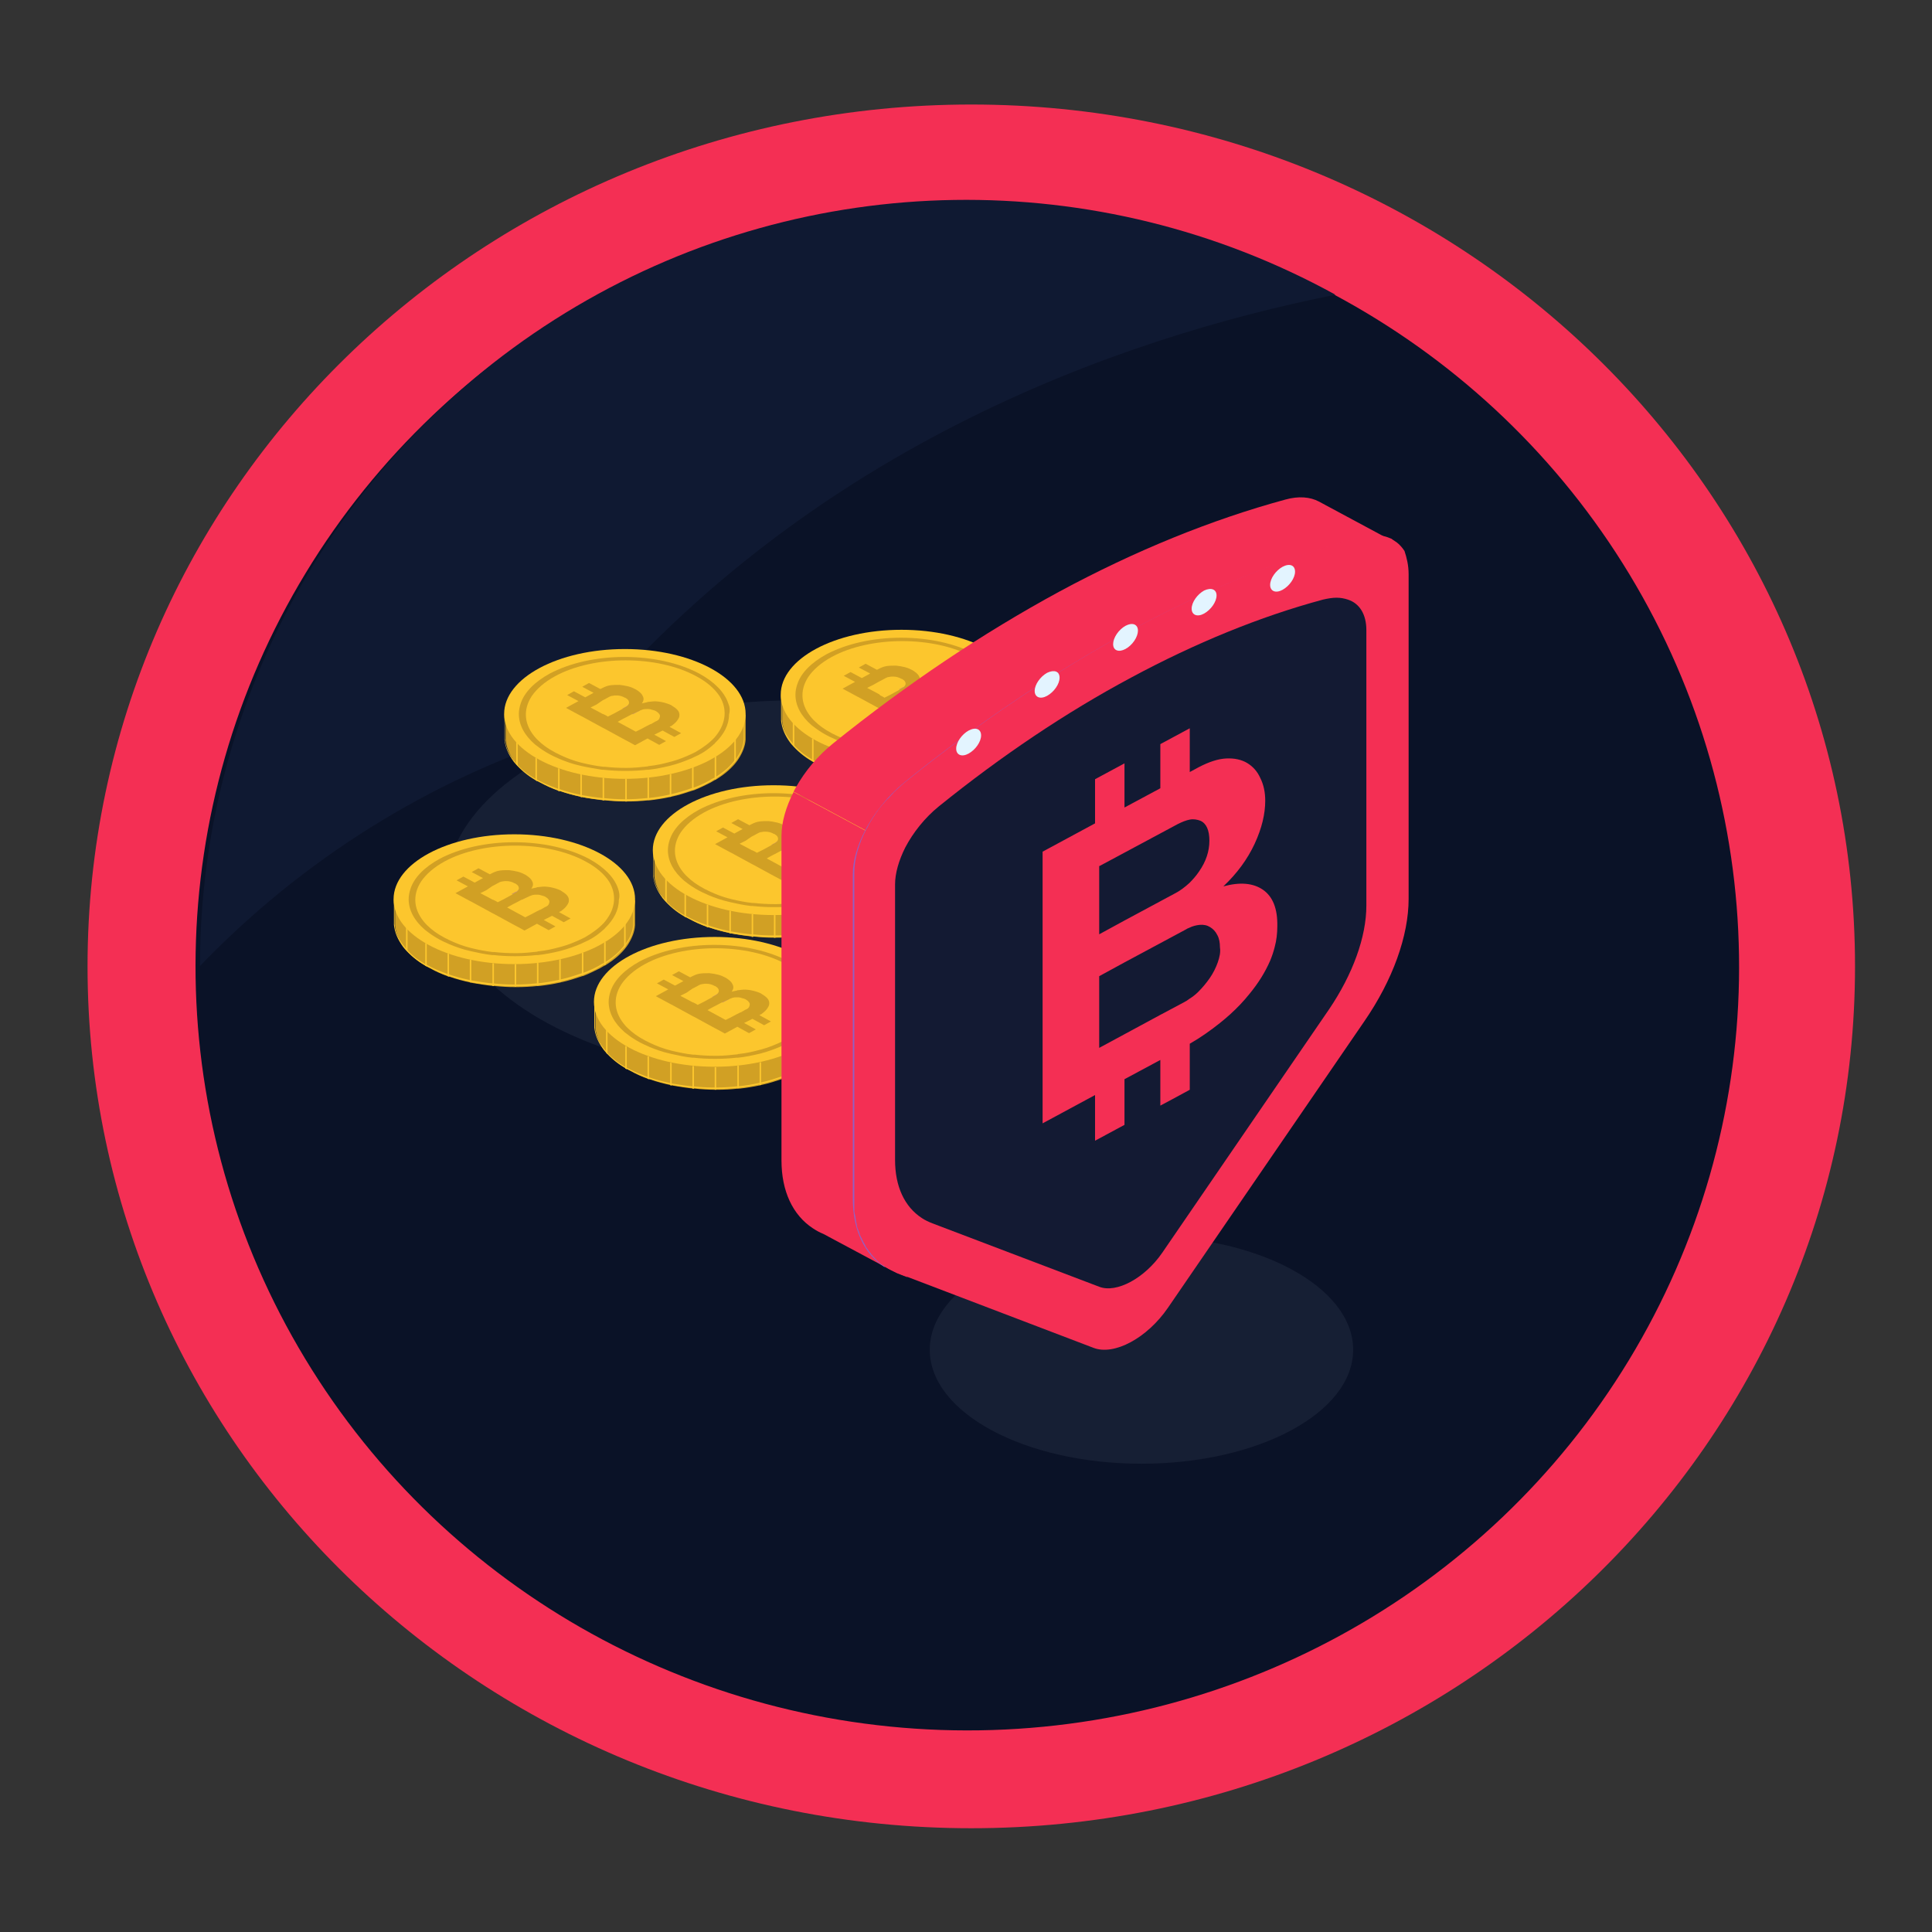 <?xml version="1.0" encoding="utf-8"?>
<!-- Generator: Adobe Illustrator 23.0.3, SVG Export Plug-In . SVG Version: 6.00 Build 0)  -->
<svg version="1.1" id="Ebene_1" xmlns="http://www.w3.org/2000/svg" xmlns:xlink="http://www.w3.org/1999/xlink" x="0px" y="0px"
	 viewBox="0 0 512 512" style="enable-background:new 0 0 512 512;" xml:space="preserve">
<rect x="0" y="0" width="512" height="512" fill="#333333" stroke="none"/>
<style type="text/css">
	.st0{fill:#F42F54;}
	.st1{fill:#0A1227;}
	.st2{display:none;fill:#0A1227;}
	.st3{fill:#0F1932;}
	.st4{display:none;}
	.st5{display:inline;fill:#E3F4FF;}
	.st6{display:inline;}
	.st7{fill:#BDDFF4;}
	.st8{display:inline;fill:#BDDFF4;}
	.st9{display:inline;fill:#D19D18;}
	.st10{display:inline;fill:#E4AF18;}
	.st11{display:inline;fill:#0A1227;}
	.st12{display:none;fill:#E4AF18;}
	.st13{display:none;fill:#E3F4FF;}
	.st14{display:none;fill:#FCC62D;}
	.st15{opacity:6.000000e-02;fill:#E3F4FF;}
	.st16{fill:#D1A024;}
	.st17{fill:#FCC62D;}
	.st18{fill:#D1975D;}
	.st19{fill:#FFE840;}
	.st20{fill:#925FC4;}
	.st21{fill:#131A33;}
	.st22{fill:#E3F4FF;}
</style>
<g id="Page-1">
	<g>
		<path id="Shape" class="st0" d="M257.4,27.7C128,27.7,23.2,130,23.2,256.1s104.9,228.4,234.2,228.4s234.2-102.3,234.2-228.4
			S386.8,27.7,257.4,27.7z"/>
		
			<ellipse transform="matrix(1.773812e-02 -1 1 1.773812e-02 -4.399 507.902)" class="st1" cx="256.3" cy="256.2" rx="202.4" ry="204.5"/>
		<path class="st2" d="M414.9,283l43.6-25.4c0-5.3-6.4-35.8-2.4-39.1l-7.3-26c-11-33.5-30.5-63.5-56.7-87
			c-11.6-10.6-24.5-19.7-38.2-27.3c-79.6-43.9-178.7-29.4-242.5,35.3s-76.8,164-31.7,243C115.7,419.9,183,459,256,459
			c87.6,0,165.4-56.2,192.8-139.5l-27.5-23c-4.1-3.3,29.5,11.3,29.5,6L414.9,283z"/>
		<path class="st3" d="M353.9,78.1C295.5,89.8,212.1,119.4,151,194.8c-37.2,11.9-70.9,33-98,61.2c0-71.8,37.9-138.3,99.7-174.8
			S291,43.5,353.9,78.1z"/>
	</g>
</g>
<g id="XMLID_396_" class="st4">
	<path id="XMLID_399_" class="st5" d="M145.1,151.1c-4.5,2.2-7.3,7-7.2,12.2c1.4,128.7,36.2,185.9,96.2,227.7
		c0.1,0.1,0.1,0.1,0.2,0.2c13.8,9.5,31.7,9.5,45.4,0c0.1-0.1,0.1-0.1,0.2-0.2c60-41.8,94.8-98.9,96.2-227.7c0.1-5.2-2.8-10-7.2-12.2
		c-14.1-6.9-49.4-20.3-111.9-20.3S159.2,144.2,145.1,151.1z"/>
	<g id="XMLID_403_" class="st6">
		<g id="XMLID_401_">
			<path id="XMLID_402_" class="st7" d="M257,333c-10.7,0-20.7-4.2-27.4-11.5c-1.5-1.6-1.4-4.2,0.2-5.7c1.6-1.5,4.2-1.4,5.7,0.2
				c5.2,5.7,13,8.9,21.5,8.9s16.3-3.2,21.5-8.9c1.5-1.6,4-1.7,5.7-0.2c1.6,1.5,1.7,4.1,0.2,5.7C277.7,328.8,267.7,333,257,333z"/>
		</g>
	</g>
	<path id="XMLID_407_" class="st8" d="M376.1,163.3C374.7,292,339.9,349.2,279.9,391c-0.1,0.1-0.1,0.1-0.2,0.2
		c-3.4,2.4-7.1,4.2-11,5.4c57.7-45.3,91-108.3,92.4-242.8c0-2.4-0.5-4.6-1.4-6.7c3.7,1.5,6.7,2.8,9.1,4
		C373.3,153.3,376.2,158.1,376.1,163.3z"/>
	<g id="XMLID_408_" class="st6">
		<g id="XMLID_409_">
			<ellipse id="XMLID_2610_" class="st0" cx="192.3" cy="246.7" rx="10.1" ry="10.2"/>
			<ellipse id="XMLID_2609_" class="st0" cx="321.7" cy="246.7" rx="10.1" ry="10.2"/>
		</g>
	</g>
	<g id="XMLID_410_" class="st6">
		<path id="XMLID_413_" class="st3" d="M247.1,343.5c-1.7,0-3.1,1.4-3,3.1c0.6,29,6.2,51.7,12.9,51.7c6.8,0,12.3-22.7,12.9-51.7
			c0-1.7-1.3-3.1-3-3.1H247.1z"/>
	</g>
	<g id="XMLID_414_" class="st6">
		<g id="XMLID_415_">
			<g id="XMLID_419_">
				<g id="XMLID_417_">
					<path id="XMLID_418_" class="st3" d="M308.2,318h-31.1c-1.6,0-3.1-0.6-4.2-1.7l-7.5-7.6c-1.1-1.1-1.1-2.9,0-4l4.3-4.3
						c1.1-1.1,2.9-1.1,4,0l5.8,5.8h26.2l22.9-23c2.3-2.3,6-2.3,8.3,0l0,0c2.3,2.3,2.3,6.1,0,8.4l-24.6,24.8
						C311.3,317.4,309.8,318,308.2,318z"/>
				</g>
			</g>
		</g>
		<g id="XMLID_421_">
			<g id="XMLID_424_">
				<g id="XMLID_423_">
					<path id="XMLID_2595_" class="st3" d="M205.8,318h31.1c1.6,0,3.1-0.6,4.2-1.7l7.5-7.6c1.1-1.1,1.1-2.9,0-4l-4.3-4.3
						c-1.1-1.1-2.9-1.1-4,0l-5.8,5.8h-26.2l-22.9-23c-2.3-2.3-6-2.3-8.3,0l0,0c-2.3,2.3-2.3,6.1,0,8.4l24.6,24.8
						C202.7,317.4,204.2,318,205.8,318z"/>
				</g>
			</g>
		</g>
	</g>
	<g id="XMLID_425_" class="st6">
		<path id="XMLID_428_" class="st7" d="M257,288.2c-4.3,0-8.5-0.6-12.1-1.8c-2.1-0.7-3.3-3-2.6-5.1s2.9-3.3,5.1-2.6
			c2.8,0.9,6.1,1.4,9.6,1.4s6.8-0.5,9.6-1.4c2.1-0.7,4.4,0.5,5.1,2.6s-0.5,4.4-2.6,5.1C265.5,287.5,261.3,288.2,257,288.2z"/>
	</g>
	<g id="XMLID_429_" class="st6">
		<g id="XMLID_436_">
			<g id="XMLID_431_">
				<g id="XMLID_432_">
					<path id="XMLID_433_" class="st3" d="M276.7,197.6c-2,0-3.9-0.9-5.1-2.6c-2-2.9-1.4-6.8,1.4-8.9c0.5-0.4,12.9-9.3,28.3-16.5
						c22-10.3,38.9-11.8,50.1-4.4c2.9,1.9,3.7,5.9,1.8,8.8c-1.9,2.9-5.9,3.8-8.8,1.8c-15.2-10.1-52.2,12-64,20.6
						C279.3,197.2,278,197.6,276.7,197.6z"/>
				</g>
				<g id="XMLID_434_">
					<path id="XMLID_435_" class="st3" d="M237.3,197.6c-1.3,0-2.6-0.4-3.7-1.2l0,0c-11.8-8.5-48.8-30.6-64-20.6
						c-2.9,1.9-6.9,1.1-8.8-1.8c-1.9-2.9-1.1-6.9,1.8-8.8c11.2-7.4,28.1-6,50.1,4.4c15.4,7.2,27.7,16.1,28.3,16.5
						c2.8,2.1,3.5,6,1.4,8.9C241.2,196.7,239.3,197.6,237.3,197.6z"/>
				</g>
			</g>
		</g>
		<g id="XMLID_441_">
			<g id="XMLID_442_">
				<path id="XMLID_2572_" class="st3" d="M332.7,203.9c1.2,7.2-8.4,17.3-21.5,22.6s-24.8,3.7-26-3.5s8.4-17.3,21.5-22.6
					C319.8,195.1,331.5,196.7,332.7,203.9z"/>
			</g>
			<g id="XMLID_443_">
				<path id="XMLID_2568_" class="st3" d="M181.3,203.9c-1.2,7.2,8.4,17.3,21.5,22.6s24.8,3.7,26-3.5s-8.4-17.3-21.5-22.6
					C194.2,195.1,182.5,196.7,181.3,203.9z"/>
			</g>
		</g>
	</g>
	<g id="XMLID_445_" class="st6">
		<g id="XMLID_447_">
			<path id="XMLID_450_" class="st7" d="M274.8,275.8c-1.9,0-3.6-1.4-4-3.4l-8.2-51.8c-0.4-2.2,1.1-4.3,3.3-4.6
				c2.2-0.3,4.2,1.1,4.6,3.3l8.2,51.8c0.4,2.2-1.1,4.3-3.3,4.6C275.2,275.8,275,275.8,274.8,275.8z"/>
		</g>
		<g id="XMLID_451_">
			<path id="XMLID_454_" class="st7" d="M239.2,275.8c-0.2,0-0.4,0-0.6-0.1c-2.2-0.4-3.7-2.4-3.3-4.6l8.2-51.8
				c0.4-2.2,2.4-3.7,4.6-3.3c2.2,0.4,3.7,2.4,3.3,4.6l-8.2,51.8C242.8,274.4,241.1,275.8,239.2,275.8z"/>
		</g>
	</g>
	<g id="XMLID_455_" class="st6">
		<g id="XMLID_456_">
			<path id="XMLID_459_" class="st7" d="M315,275.9c-8.2,0-16.4-2.8-23.1-8.1c-1.7-1.4-2-3.9-0.6-5.7c1.4-1.7,3.9-2,5.6-0.6
				c7.8,6.3,18.1,8,27.6,4.8c12.3-4.3,20.3-16.4,19.5-29.4c-0.1-2.2,1.5-4.1,3.8-4.3c2.2-0.1,4.1,1.6,4.3,3.8
				c1,16.7-9.2,32.1-24.9,37.5C323.1,275.2,319,275.9,315,275.9z"/>
		</g>
		<g id="XMLID_460_">
			<path id="XMLID_463_" class="st7" d="M199,275.9c-4.1,0-8.1-0.7-12.1-2c-15.7-5.4-26-20.9-24.9-37.5c0.1-2.2,2-3.9,4.3-3.8
				c2.2,0.1,3.9,2.1,3.8,4.3c-0.8,13.1,7.2,25.1,19.5,29.4c9.4,3.3,19.7,1.5,27.6-4.8c1.7-1.4,4.3-1.1,5.6,0.6
				c1.4,1.7,1.1,4.3-0.6,5.7C215.4,273.1,207.3,275.9,199,275.9z"/>
		</g>
	</g>
</g>
<g id="XMLID_11_" class="st4">
	<path id="XMLID_118_" class="st9" d="M303.9,304.1L303.9,304.1L303.9,304.1z"/>
	<path id="XMLID_117_" class="st9" d="M377,304.1L377,304.1L377,304.1z"/>
	<path id="XMLID_114_" class="st10" d="M303.9,285.6L303.9,285.6L303.9,285.6z"/>
	<path id="XMLID_113_" class="st10" d="M377,285.6L377,285.6L377,285.6z"/>
	<path id="XMLID_105_" class="st11" d="M178.1,310.1c-2.2,0-4.1-2.1-4.1-4.6c0-31.7,30.8-69.2,56.8-69.2c2.2,0,4.1,2.1,4.1,4.6
		s-1.8,4.6-4.1,4.6c-21.4,0-48.7,33.6-48.7,60C182.2,308.1,180.4,310.1,178.1,310.1"/>
</g>
<path class="st12" d="M390.3,252.1v30.7L379,295.7h-62.8l-7.7-12.9v-30.7l19.5-16.7c-0.8-0.8,9.3,0,21.4,1.1
	c16.2,1.5,35.8,3.7,35.8,3.7L390.3,252.1z"/>
<path class="st12" d="M390.3,252.1v30.7L379,295.7h-29.6v-59.2c16.2,1.5,35.8,3.7,35.8,3.7L390.3,252.1z"/>
<path class="st13" d="M357.1,120.7v30.7c0,4.3-3.6,7.7-8.2,7.7s-8.2-3.4-8.2-7.7v-12.1l-84.2,79.4c-1.5,1.5-3.6,2.3-5.7,2.3
	c-2.1,0-4.3-0.8-5.7-2.3l-27-25.2l-59.7,55.9c-1.5,1.5-3.6,2.3-5.7,2.3c-2.1,0-4.3-0.8-5.7-2.3c-3.3-2.9-3.3-7.8,0-10.7l65.4-61.4
	c3.1-3.1,8.3-3.1,11.4,0l27,25.2l78.3-74h-12.9c-4.6,0-8.2-3.4-8.2-7.7c0-4.3,3.6-7.7,8.2-7.7h32.7
	C353.5,113,357.1,116.4,357.1,120.7z"/>
<g class="st4">
	<path class="st10" d="M193,321.2v23c0,0-29.6,14.4-31.2,14.4c-0.7,0-4.9,0.2-9.6,0.3c-6.9,0-14.9,0.2-14.9,0.2l-26-14.9v-23
		c0-4.3,3.6-7.7,8.2-7.7h65.4C189.4,313.5,193,316.9,193,321.2z"/>
	<path class="st10" d="M291.7,313.5v30.7l-12.3,16.3h-51.7l-17.8-16.3v-30.7l14.4-8.1h52.5L291.7,313.5z"/>
	<path class="st10" d="M390.3,313.5v30.7l-9.2,12h-56.7l-15.9-12v-30.7l10.8-9.5h57.2L390.3,313.5z"/>
</g>
<path class="st13" d="M256.5,218.6c-1.5,1.5-3.6,2.3-5.7,2.3v-18.6l78.3-74h-12.9c-4.6,0-8.2-3.4-8.2-7.7c0-4.3,3.6-7.7,8.2-7.7
	h32.7c4.6,0,8.2,3.4,8.2,7.7v30.7c0,4.3-3.6,7.7-8.2,7.7s-8.2-3.4-8.2-7.7v-12.1"/>
<path class="st12" d="M291.7,313.5v30.7l-12.3,16.3h-28.6v-55.1h26L291.7,313.5z"/>
<path class="st12" d="M376.6,304l13.7,9.5v30.7l-9.2,12h-31.7V304H376.6z"/>
<path class="st12" d="M193,321.2v23c0,0-29.6,14.4-31.2,14.4c-0.7,0-4.9,0.2-9.6,0.3v-45.4h32.7C189.4,313.5,193,316.9,193,321.2z"
	/>
<path class="st14" d="M390.3,344.2v23c0,4.3-3.6,7.7-8.2,7.7h-65.4c-4.6,0-8.2-3.4-8.2-7.7v-23H390.3z"/>
<path class="st14" d="M291.7,344.2v23c0,4.3-3.6,7.7-8.2,7.7h-65.4c-4.6,0-8.2-3.4-8.2-7.7v-23H291.7z"/>
<path class="st14" d="M193,344.2v23c0,4.3-3.6,7.7-8.2,7.7h-65.4c-4.6,0-8.2-3.4-8.2-7.7v-23H193z"/>
<path class="st14" d="M250.8,344.2h40.9v23c0,4.3-3.6,7.7-8.2,7.7h-32.7V344.2z"/>
<path class="st14" d="M349.4,344.2h40.9v23c0,4.3-3.6,7.7-8.2,7.7h-32.7L349.4,344.2L349.4,344.2z"/>
<path class="st14" d="M308.6,282.8h81.8v30.7h-81.8L308.6,282.8L308.6,282.8z"/>
<path class="st14" d="M291.7,290.5v23h-81.8v-23c0-4.3,3.6-7.7,8.2-7.7h65.4C288.1,282.8,291.7,286.2,291.7,290.5z"/>
<path class="st14" d="M291.7,290.5v23h-40.9v-30.7h32.7C288.1,282.8,291.7,286.2,291.7,290.5z"/>
<path class="st14" d="M349.4,282.8h40.9v30.7h-40.9V282.8z"/>
<path class="st14" d="M390.3,221.5v30.7h-81.8v-30.7c0-4.3,3.6-7.7,8.2-7.7h65.4C386.7,213.8,390.3,217.2,390.3,221.5z"/>
<path class="st14" d="M390.3,221.5v30.7h-40.9v-38.4h32.7C386.7,213.8,390.3,217.2,390.3,221.5z"/>
<g id="shield">
	<ellipse class="st15" cx="302.5" cy="357.7" rx="56.1" ry="30.2"/>
	<ellipse class="st15" cx="211.2" cy="235.8" rx="93.1" ry="50.2"/>
	<g>
		<g>
			<g>
				<path class="st16" d="M221.4,265.7v5.9c0,0,0,0,0,0v0.8h0c-0.1,1.7-0.8,3.4-1.8,5c-0.1,0.2-0.3,0.4-0.4,0.6
					c-1.3,1.8-3.1,3.4-5.5,4.9c-0.1,0.1-0.3,0.2-0.4,0.2c-0.4,0.2-0.8,0.5-1.2,0.7c-1.4,0.7-2.8,1.4-4.3,2c-0.1,0-0.3,0.1-0.4,0.1
					c-1.8,0.6-3.6,1.2-5.5,1.6c-0.1,0-0.3,0.1-0.4,0.1c-1.8,0.4-3.7,0.7-5.5,0.9c-0.1,0-0.3,0-0.4,0c-1.8,0.2-3.7,0.3-5.5,0.3
					c-0.1,0-0.3,0-0.4,0c-1.9,0-3.7-0.1-5.5-0.3c-0.1,0-0.3,0-0.4,0c-1.9-0.2-3.7-0.5-5.5-0.8c-0.1,0-0.3-0.1-0.4-0.1
					c-1.9-0.4-3.8-0.9-5.5-1.5c-0.1,0-0.3-0.1-0.4-0.1c-1.7-0.6-3.4-1.3-4.9-2.2c-0.2-0.1-0.4-0.2-0.6-0.3c-0.1-0.1-0.3-0.2-0.4-0.2
					c-2.3-1.4-4.2-2.9-5.5-4.5c-0.1-0.2-0.3-0.3-0.4-0.5c-1.4-1.9-2.2-3.8-2.4-5.8h0v-6.7h1.9c0.2-0.2,0.3-0.5,0.5-0.7
					c0.1-0.2,0.3-0.3,0.4-0.5c0.5-0.6,1.1-1.2,1.7-1.8c0.8-0.7,1.6-1.4,2.6-2c0.7-0.5,1.4-0.9,2.2-1.3c12.5-6.7,32.8-6.7,45.2,0
					c0.8,0.4,1.5,0.9,2.2,1.3c1,0.6,1.8,1.3,2.6,2c0.9,0.8,1.6,1.6,2.3,2.5c0.1,0.2,0.2,0.3,0.3,0.5H221.4z"/>
				<g>
					<path class="st17" d="M189.4,254.7c8.5,0,16.4,1.8,22.4,5c0.8,0.4,1.5,0.9,2.2,1.3c0.9,0.6,1.8,1.3,2.6,2
						c0.9,0.8,1.6,1.6,2.2,2.4c0.1,0.2,0.2,0.3,0.3,0.5l0.1,0.2h0.2h1.5v5.5v0.4h0l0,0.3c-0.1,1.6-0.7,3.3-1.8,4.8
						c-0.1,0.2-0.2,0.4-0.4,0.5c-1.3,1.8-3.1,3.4-5.4,4.8c-0.1,0.1-0.3,0.2-0.4,0.2c-0.4,0.2-0.8,0.4-1.2,0.7
						c-1.3,0.7-2.8,1.4-4.3,1.9c-0.1,0-0.3,0.1-0.4,0.1c-1.7,0.6-3.6,1.2-5.5,1.6c-0.1,0-0.2,0.1-0.4,0.1c-1.8,0.4-3.6,0.7-5.5,0.9
						c-0.1,0-0.2,0-0.4,0c-1.8,0.2-3.7,0.3-5.5,0.3c-0.1,0-0.3,0-0.4,0l-0.1,0c-1.8,0-3.6-0.1-5.4-0.3c-0.1,0-0.2,0-0.4,0
						c-1.9-0.2-3.7-0.5-5.5-0.8l0,0c-0.1,0-0.2,0-0.4-0.1c-1.9-0.4-3.8-0.9-5.5-1.5l0,0c-0.1,0-0.2-0.1-0.3-0.1
						c-1.7-0.6-3.4-1.3-4.9-2.1c-0.2-0.1-0.4-0.2-0.6-0.3c-0.1-0.1-0.3-0.1-0.4-0.2c-2.3-1.3-4.1-2.8-5.4-4.5
						c-0.1-0.1-0.2-0.3-0.4-0.5c-1.4-1.8-2.2-3.7-2.3-5.6l0-0.3h0v-5.9h1.5h0.2l0.1-0.2c0.2-0.2,0.3-0.5,0.5-0.7
						c0.1-0.2,0.2-0.3,0.4-0.5c0.5-0.6,1-1.2,1.7-1.7c0.8-0.7,1.6-1.4,2.6-2c0.7-0.5,1.4-0.9,2.2-1.3
						C172.9,256.5,180.9,254.7,189.4,254.7L189.4,254.7z M189.4,254.3c-8.2,0-16.4,1.7-22.6,5c-0.8,0.4-1.5,0.9-2.2,1.3
						c-1,0.6-1.8,1.3-2.6,2c-0.6,0.6-1.2,1.2-1.7,1.8c-0.1,0.2-0.3,0.3-0.4,0.5c-0.2,0.2-0.4,0.5-0.5,0.7h-1.9v6.7h0
						c0.2,2,1,3.9,2.4,5.8c0.1,0.2,0.3,0.3,0.4,0.5c1.4,1.6,3.2,3.2,5.5,4.5c0.1,0.1,0.3,0.2,0.4,0.2c0.2,0.1,0.4,0.2,0.6,0.3
						c1.5,0.8,3.2,1.6,4.9,2.2c0.1,0,0.3,0.1,0.4,0.1c1.8,0.6,3.6,1.1,5.5,1.5c0.1,0,0.3,0.1,0.4,0.1c1.8,0.4,3.7,0.6,5.5,0.8
						c0.1,0,0.3,0,0.4,0c1.8,0.2,3.6,0.3,5.4,0.3c0,0,0.1,0,0.1,0c0.1,0,0.3,0,0.4,0c1.9,0,3.7-0.1,5.5-0.3c0.1,0,0.3,0,0.4,0
						c1.9-0.2,3.7-0.5,5.5-0.9c0.1,0,0.3-0.1,0.4-0.1c1.9-0.4,3.8-1,5.5-1.6c0.1,0,0.3-0.1,0.4-0.1c1.5-0.6,3-1.2,4.3-2
						c0.4-0.2,0.8-0.4,1.2-0.7c0.1-0.1,0.3-0.2,0.4-0.2c2.4-1.5,4.2-3.2,5.5-4.9c0.1-0.2,0.3-0.4,0.4-0.6c1.1-1.6,1.7-3.3,1.8-5h0
						v-0.8c0,0,0,0,0,0v-5.9h-1.9c-0.1-0.2-0.2-0.3-0.3-0.5c-0.6-0.9-1.4-1.7-2.3-2.5c-0.8-0.7-1.6-1.4-2.6-2
						c-0.7-0.5-1.4-0.9-2.2-1.3C205.7,256,197.5,254.3,189.4,254.3L189.4,254.3z"/>
				</g>
				<ellipse class="st17" cx="189.4" cy="265.5" rx="32" ry="17.2"/>
				<g>
					<path class="st16" d="M216.8,262.7c-1-3-3.7-5.7-7.7-7.9c-5.3-2.8-12.3-4.4-19.8-4.4c-7.5,0-14.5,1.6-19.8,4.4
						c-4,2.2-6.7,4.9-7.7,7.9c-0.3,0.9-0.5,1.8-0.5,2.8c0,2.9,1.5,5.7,4.3,8.1c0.1,0.1,0.3,0.2,0.4,0.3c1,0.8,2.2,1.6,3.5,2.3
						c0.7,0.4,1.4,0.7,2.1,1c0.1,0.1,0.3,0.1,0.4,0.2c1.7,0.7,3.6,1.4,5.5,1.8c0.1,0,0.3,0.1,0.4,0.1c1.8,0.4,3.6,0.8,5.5,1
						c0.1,0,0.3,0,0.4,0c1.8,0.2,3.6,0.3,5.4,0.3h0.1c0.1,0,0.3,0,0.4,0c1.9,0,3.7-0.1,5.5-0.3c0.1,0,0.3,0,0.4,0
						c1.9-0.2,3.8-0.6,5.5-1c0.1,0,0.3-0.1,0.4-0.1c2-0.5,3.8-1.2,5.5-1.9c0.1-0.1,0.3-0.1,0.4-0.2c0.5-0.2,1-0.5,1.5-0.7
						c1.6-0.8,2.9-1.8,4-2.8c0.1-0.1,0.3-0.2,0.4-0.4c2.4-2.3,3.7-4.9,3.7-7.5C217.3,264.6,217.1,263.7,216.8,262.7z M213.6,271.2
						c-0.1,0.2-0.3,0.3-0.4,0.5c-1.3,1.4-3,2.7-5.1,3.9c-0.1,0.1-0.3,0.1-0.4,0.2c-0.1,0.1-0.3,0.1-0.4,0.2
						c-1.7,0.8-3.6,1.6-5.5,2.1c-0.1,0-0.3,0.1-0.4,0.1c-1.8,0.5-3.6,0.9-5.5,1.1c-0.1,0-0.3,0-0.4,0.1c-1.8,0.2-3.7,0.4-5.5,0.4
						c-0.1,0-0.3,0-0.4,0c-1.9,0-3.7-0.1-5.5-0.3c-0.1,0-0.3,0-0.4,0c-1.9-0.2-3.8-0.6-5.5-1c-0.1,0-0.3-0.1-0.4-0.1
						c-2-0.5-3.8-1.2-5.5-2c-0.1-0.1-0.3-0.1-0.4-0.2c-0.3-0.2-0.7-0.3-1-0.5c-1.9-1-3.4-2.1-4.6-3.3c-0.1-0.1-0.3-0.3-0.4-0.4
						c-3.2-3.5-3.6-7.5-1.2-11.2c1.3-1.9,3.3-3.7,6.2-5.3c10.3-5.6,27.1-5.6,37.4,0c2.8,1.5,4.9,3.3,6.2,5.3
						C216.5,264.1,216.3,267.9,213.6,271.2z"/>
				</g>
				<g>
					<path class="st18" d="M190.4,263.1l3,1.6c-0.1,0-0.1,0.1-0.2,0.1l-1.7,0.9l-2.8-1.5l0.9-0.5C190,263.5,190.2,263.3,190.4,263.1
						z"/>
					<path class="st16" d="M199.4,270L199.4,270l3.1,1.7l1.8-1l-3.1-1.7c0,0,0.1,0,0.1,0c0.1-0.1,0.3-0.2,0.4-0.2
						c0.4-0.3,0.8-0.6,1.1-0.9c0.5-0.5,0.8-1,1-1.5c0.1-0.5,0.1-1-0.2-1.5c-0.3-0.5-0.8-0.9-1.6-1.4c-0.1-0.1-0.2-0.1-0.3-0.2
						c-0.1-0.1-0.3-0.1-0.4-0.2c-1-0.4-2.1-0.7-3.2-0.8c-0.8-0.1-1.6,0-2.4,0.1c-0.1,0-0.3,0-0.4,0.1c-0.5,0.1-0.9,0.2-1.4,0.3
						c0.5-0.7,0.6-1.3,0.2-2c-0.3-0.7-1-1.2-1.8-1.7c-0.6-0.3-1.2-0.6-2-0.8c-0.8-0.2-1.5-0.3-2.3-0.4c-0.8,0-1.6,0-2.4,0.1
						c-0.8,0.1-1.5,0.4-2.1,0.7l-0.6,0.3l-3-1.6l-1.8,1l3,1.6l-2.2,1.2v0l-3-1.6l-1.8,1l3,1.6l-3.3,1.8l3.9,2.1l0.4,0.2l5.5,3
						l0.4,0.2l5.5,3l0.4,0.2l2.2,1.2l3.3-1.8l0,0l3.1,1.7l1.8-1l-3.1-1.7l0,0L199.4,270z M193.2,264.8c0.1,0,0.1-0.1,0.2-0.1
						c0.3-0.1,0.5-0.2,0.8-0.3c0.4-0.1,0.7-0.1,1.1-0.1c0,0,0,0,0.1,0c0.1,0,0.2,0,0.3,0c0.3,0,0.6,0.1,0.9,0.2
						c0.4,0.1,0.8,0.2,1.1,0.4c0.3,0.2,0.6,0.4,0.7,0.6c0.2,0.2,0.3,0.4,0.3,0.7c0,0.2-0.1,0.4-0.2,0.7c-0.1,0.1-0.2,0.3-0.4,0.4
						c-0.1,0.1-0.2,0.1-0.3,0.2c0,0-0.1,0-0.1,0l-1.4,0.8l-0.1,0l-0.6,0.3l-0.4,0.2l-1.3,0.7l-1.6,0.8l-4.8-2.6l0.5-0.3l1.1-0.6l0,0
						l0.2-0.1l0.4-0.2l1.7-0.9L193.2,264.8z M183.5,262l0.4-0.2l0.2-0.1l0,0l1.1-0.6c0.1,0,0.1-0.1,0.2-0.1c0.2-0.1,0.5-0.2,0.7-0.2
						c0.4-0.1,0.7-0.1,1.1-0.1c0.8,0,1.5,0.2,2.2,0.6c0,0,0,0,0.1,0c0.1,0.1,0.2,0.1,0.3,0.2c0.5,0.3,0.7,0.7,0.7,1.1
						c0,0.2-0.1,0.4-0.2,0.6c-0.1,0.2-0.3,0.3-0.5,0.5c-0.1,0-0.1,0.1-0.2,0.1l-0.2,0.1l-0.7,0.4l-2.2,1.2l0,0l-0.6,0.3l-1,0.5
						l-0.5-0.3l-0.6-0.3l-0.3-0.1l-1.1-0.6l-2.1-1.1l0.6-0.3l1-0.5l0,0L183.5,262z"/>
				</g>
				<g>
					<g>
						<path class="st17" d="M161,273.4v6c-0.1-0.2-0.3-0.3-0.4-0.5v-6C160.8,273.1,160.9,273.2,161,273.4z"/>
					</g>
					<g>
						<path class="st17" d="M166.1,277.4v6c-0.1-0.1-0.3-0.2-0.4-0.2v-6C165.9,277.2,166,277.3,166.1,277.4z"/>
					</g>
					<g>
						<path class="st17" d="M172,280v6c-0.1,0-0.3-0.1-0.4-0.1v-6C171.8,280,171.9,280,172,280z"/>
					</g>
					<g>
						<path class="st17" d="M178,281.7v6c-0.1,0-0.3-0.1-0.4-0.1v-6C177.7,281.6,177.8,281.6,178,281.7z"/>
					</g>
					<g>
						<path class="st17" d="M183.9,282.5v6c-0.1,0-0.3,0-0.4,0v-6C183.6,282.5,183.8,282.5,183.9,282.5z"/>
					</g>
					<g>
						<path class="st17" d="M189.8,282.8v6c-0.1,0-0.3,0-0.4,0v-6C189.6,282.8,189.7,282.8,189.8,282.8z"/>
					</g>
					<g>
						<path class="st17" d="M195.8,282.4v6c-0.1,0-0.3,0-0.4,0v-6C195.5,282.5,195.6,282.4,195.8,282.4z"/>
					</g>
					<g>
						<path class="st17" d="M201.7,281.5v6c-0.1,0-0.3,0.1-0.4,0.1v-6C201.4,281.5,201.6,281.5,201.7,281.5z"/>
					</g>
					<g>
						<path class="st19" d="M207.6,279.7v6c-0.1,0-0.3,0.1-0.4,0.1v-6C207.4,279.8,207.5,279.7,207.6,279.7z"/>
					</g>
					<g>
						<path class="st19" d="M213.6,276.8v6c-0.1,0.1-0.3,0.2-0.4,0.2v-6C213.3,277,213.4,276.9,213.6,276.8z"/>
					</g>
					<g>
						<path class="st19" d="M218.8,271.9v6c-0.1,0.2-0.3,0.4-0.4,0.6v-6C218.6,272.3,218.7,272.1,218.8,271.9z"/>
					</g>
				</g>
			</g>
			<g>
				<path class="st16" d="M237,225.4v5.9c0,0,0,0,0,0v0.8h0c-0.1,1.7-0.8,3.4-1.8,5c-0.1,0.2-0.3,0.4-0.4,0.6
					c-1.3,1.8-3.1,3.4-5.5,4.9c-0.1,0.1-0.3,0.2-0.4,0.2c-0.4,0.2-0.8,0.5-1.2,0.7c-1.4,0.7-2.8,1.4-4.3,2c-0.1,0-0.3,0.1-0.4,0.1
					c-1.8,0.6-3.6,1.2-5.5,1.6c-0.1,0-0.3,0.1-0.4,0.1c-1.8,0.4-3.7,0.7-5.5,0.9c-0.1,0-0.3,0-0.4,0c-1.8,0.2-3.7,0.3-5.5,0.3
					c-0.1,0-0.3,0-0.4,0c-1.9,0-3.7-0.1-5.5-0.3c-0.1,0-0.3,0-0.4,0c-1.9-0.2-3.7-0.5-5.5-0.8c-0.1,0-0.3-0.1-0.4-0.1
					c-1.9-0.4-3.8-0.9-5.5-1.5c-0.1,0-0.3-0.1-0.4-0.1c-1.7-0.6-3.4-1.3-4.9-2.2c-0.2-0.1-0.4-0.2-0.6-0.3c-0.1-0.1-0.3-0.2-0.4-0.2
					c-2.3-1.4-4.2-2.9-5.5-4.5c-0.1-0.2-0.3-0.3-0.4-0.5c-1.4-1.9-2.2-3.8-2.4-5.8h0v-6.7h1.9c0.2-0.2,0.3-0.5,0.5-0.7
					c0.1-0.2,0.3-0.3,0.4-0.5c0.5-0.6,1.1-1.2,1.7-1.8c0.8-0.7,1.6-1.4,2.6-2c0.7-0.5,1.4-0.9,2.2-1.3c12.5-6.7,32.8-6.7,45.2,0
					c0.8,0.4,1.5,0.9,2.2,1.3c1,0.6,1.8,1.3,2.6,2c0.9,0.8,1.6,1.6,2.3,2.5c0.1,0.2,0.2,0.3,0.3,0.5H237z"/>
				<g>
					<path class="st17" d="M205,214.4c8.5,0,16.4,1.8,22.4,5c0.8,0.4,1.5,0.9,2.2,1.3c0.9,0.6,1.8,1.3,2.6,2
						c0.9,0.8,1.6,1.6,2.2,2.4c0.1,0.2,0.2,0.3,0.3,0.5l0.1,0.2h0.2h1.5v5.5v0.4h0l0,0.3c-0.1,1.6-0.7,3.3-1.8,4.8
						c-0.1,0.2-0.2,0.4-0.4,0.5c-1.3,1.8-3.1,3.4-5.4,4.8c-0.1,0.1-0.3,0.2-0.4,0.2c-0.4,0.2-0.8,0.4-1.2,0.7
						c-1.3,0.7-2.8,1.4-4.3,1.9c-0.1,0-0.3,0.1-0.4,0.1c-1.7,0.6-3.6,1.2-5.5,1.6c-0.1,0-0.3,0.1-0.4,0.1c-1.8,0.4-3.6,0.7-5.5,0.9
						c-0.1,0-0.3,0-0.4,0c-1.8,0.2-3.7,0.3-5.5,0.3c-0.1,0-0.3,0-0.4,0l-0.1,0c-1.8,0-3.6-0.1-5.4-0.3c-0.1,0-0.3,0-0.4,0
						c-1.9-0.2-3.7-0.5-5.5-0.8c-0.1,0-0.3-0.1-0.4-0.1c-1.9-0.4-3.8-0.9-5.5-1.5l-0.1,0c-0.1,0-0.2-0.1-0.3-0.1
						c-1.7-0.6-3.4-1.3-4.9-2.1c-0.2-0.1-0.4-0.2-0.6-0.3c-0.1-0.1-0.3-0.1-0.4-0.2c-2.3-1.3-4.1-2.8-5.4-4.5
						c-0.1-0.1-0.2-0.3-0.4-0.5c-1.4-1.8-2.2-3.7-2.3-5.6l0-0.3h0v-5.9h1.5h0.2l0.1-0.2c0.2-0.2,0.3-0.5,0.5-0.7
						c0.1-0.2,0.2-0.3,0.4-0.5c0.5-0.6,1-1.2,1.7-1.7c0.8-0.7,1.6-1.4,2.6-2c0.7-0.5,1.4-0.9,2.2-1.3
						C188.6,216.2,196.6,214.4,205,214.4L205,214.4z M205,214.1c-8.2,0-16.4,1.7-22.6,5c-0.8,0.4-1.5,0.9-2.2,1.3
						c-1,0.6-1.8,1.3-2.6,2c-0.6,0.6-1.2,1.2-1.7,1.8c-0.1,0.2-0.3,0.3-0.4,0.5c-0.2,0.2-0.4,0.5-0.5,0.7h-1.9v6.7h0
						c0.2,2,1,3.9,2.4,5.8c0.1,0.2,0.3,0.3,0.4,0.5c1.4,1.6,3.2,3.2,5.5,4.5c0.1,0.1,0.3,0.2,0.4,0.2c0.2,0.1,0.4,0.2,0.6,0.3
						c1.5,0.8,3.2,1.6,4.9,2.2c0.1,0,0.3,0.1,0.4,0.1c1.8,0.6,3.6,1.1,5.5,1.5c0.1,0,0.3,0.1,0.4,0.1c1.8,0.4,3.7,0.6,5.5,0.8
						c0.1,0,0.3,0,0.4,0c1.8,0.2,3.6,0.3,5.4,0.3c0,0,0.1,0,0.1,0c0.1,0,0.3,0,0.4,0c1.9,0,3.7-0.1,5.5-0.3c0.1,0,0.3,0,0.4,0
						c1.9-0.2,3.7-0.5,5.5-0.9c0.1,0,0.3-0.1,0.4-0.1c1.9-0.4,3.8-1,5.5-1.6c0.1,0,0.3-0.1,0.4-0.1c1.5-0.6,3-1.2,4.3-2
						c0.4-0.2,0.8-0.4,1.2-0.7c0.1-0.1,0.3-0.2,0.4-0.2c2.4-1.5,4.2-3.2,5.5-4.9c0.1-0.2,0.3-0.4,0.4-0.6c1.1-1.6,1.7-3.3,1.8-5h0
						v-0.8c0,0,0,0,0,0v-5.9h-1.9c-0.1-0.2-0.2-0.3-0.3-0.5c-0.6-0.9-1.4-1.7-2.3-2.5c-0.8-0.7-1.6-1.4-2.6-2
						c-0.7-0.5-1.4-0.9-2.2-1.3C221.4,215.7,213.2,214.1,205,214.1L205,214.1z"/>
				</g>
				<ellipse class="st17" cx="205" cy="225.3" rx="32" ry="17.2"/>
				<g>
					<path class="st16" d="M232.5,222.5c-1-3-3.7-5.7-7.7-7.9c-5.3-2.8-12.3-4.4-19.8-4.4c-7.5,0-14.5,1.6-19.8,4.4
						c-4,2.2-6.7,4.9-7.7,7.9c-0.3,0.9-0.5,1.8-0.5,2.8c0,2.9,1.5,5.7,4.3,8.1c0.1,0.1,0.3,0.2,0.4,0.3c1,0.8,2.2,1.6,3.5,2.3
						c0.7,0.4,1.4,0.7,2.1,1c0.1,0.1,0.3,0.1,0.4,0.2c1.7,0.7,3.6,1.4,5.5,1.8c0.1,0,0.3,0.1,0.4,0.1c1.8,0.4,3.6,0.8,5.5,1
						c0.1,0,0.3,0,0.4,0c1.8,0.2,3.6,0.3,5.4,0.3h0.1c0.1,0,0.3,0,0.4,0c1.9,0,3.7-0.1,5.5-0.3c0.1,0,0.3,0,0.4,0
						c1.9-0.2,3.8-0.6,5.5-1c0.1,0,0.3-0.1,0.4-0.1c2-0.5,3.8-1.2,5.5-1.9c0.1-0.1,0.3-0.1,0.4-0.2c0.5-0.2,1-0.5,1.5-0.7
						c1.6-0.8,2.9-1.8,4-2.8c0.1-0.1,0.3-0.2,0.4-0.4c2.4-2.3,3.7-4.9,3.7-7.5C233,224.3,232.8,223.4,232.5,222.5z M229.3,231
						c-0.1,0.2-0.3,0.3-0.4,0.5c-1.3,1.4-3,2.7-5.1,3.9c-0.1,0.1-0.3,0.1-0.4,0.2c-0.1,0.1-0.3,0.1-0.4,0.2
						c-1.7,0.8-3.6,1.6-5.5,2.1c-0.1,0-0.3,0.1-0.4,0.1c-1.8,0.5-3.6,0.9-5.5,1.1c-0.1,0-0.3,0-0.4,0.1c-1.8,0.2-3.7,0.4-5.5,0.4
						c-0.1,0-0.3,0-0.4,0c-1.9,0-3.7-0.1-5.5-0.3c-0.1,0-0.3,0-0.4,0c-1.9-0.2-3.8-0.6-5.5-1c-0.1,0-0.3-0.1-0.4-0.1
						c-2-0.5-3.8-1.2-5.5-2c-0.1-0.1-0.3-0.1-0.4-0.2c-0.3-0.2-0.7-0.3-1-0.5c-1.9-1-3.4-2.1-4.6-3.3c-0.1-0.1-0.3-0.3-0.4-0.4
						c-3.2-3.5-3.6-7.5-1.2-11.2c1.3-1.9,3.3-3.7,6.2-5.3c10.3-5.6,27.1-5.6,37.4,0c2.8,1.5,4.9,3.3,6.2,5.3
						C232.2,223.9,231.9,227.6,229.3,231z"/>
				</g>
				<g>
					<path class="st18" d="M206.1,222.8l3,1.6c-0.1,0-0.1,0.1-0.2,0.1l-1.7,0.9l-2.8-1.5l0.9-0.5C205.7,223.2,205.9,223,206.1,222.8
						z"/>
					<path class="st16" d="M215.1,229.7L215.1,229.7l3.1,1.7l1.8-1l-3.1-1.7c0,0,0.1,0,0.1,0c0.1-0.1,0.3-0.2,0.4-0.2
						c0.4-0.3,0.8-0.6,1.1-0.9c0.5-0.5,0.8-1,1-1.5c0.1-0.5,0.1-1-0.2-1.5c-0.3-0.5-0.8-0.9-1.6-1.4c-0.1-0.1-0.2-0.1-0.3-0.2
						c-0.1-0.1-0.3-0.1-0.4-0.2c-1-0.4-2.1-0.7-3.2-0.8c-0.8-0.1-1.6,0-2.4,0.1c-0.1,0-0.3,0-0.4,0.1c-0.5,0.1-0.9,0.2-1.4,0.3
						c0.5-0.7,0.6-1.3,0.2-2c-0.3-0.7-1-1.2-1.8-1.7c-0.6-0.3-1.2-0.6-2-0.8c-0.8-0.2-1.5-0.3-2.3-0.4c-0.8,0-1.6,0-2.4,0.1
						c-0.8,0.1-1.5,0.4-2.1,0.7l-0.6,0.3l-3-1.6l-1.8,1l3,1.6l-2.2,1.2h0l-3-1.6l-1.8,1l3,1.6l-3.3,1.8l3.9,2.1l0.4,0.2l5.5,3
						l0.4,0.2l5.5,3l0.4,0.2l2.2,1.2l3.3-1.8l0,0l3.1,1.7l1.8-1l-3.1-1.7l0,0L215.1,229.7z M208.9,224.6c0.1,0,0.1-0.1,0.2-0.1
						c0.3-0.1,0.5-0.2,0.8-0.3c0.4-0.1,0.7-0.1,1.1-0.1c0,0,0,0,0.1,0c0.1,0,0.2,0,0.3,0c0.3,0,0.6,0.1,0.9,0.2
						c0.4,0.1,0.8,0.2,1.1,0.4c0.3,0.2,0.6,0.4,0.7,0.6c0.2,0.2,0.3,0.4,0.3,0.7c0,0.2-0.1,0.4-0.2,0.7c-0.1,0.1-0.2,0.3-0.4,0.4
						c-0.1,0.1-0.2,0.1-0.3,0.2c0,0-0.1,0-0.1,0l-1.4,0.8l-0.1,0l-0.6,0.3l-0.4,0.2l-1.3,0.7l-1.6,0.8l-4.8-2.6l0.5-0.3l1.1-0.6l0,0
						l0.2-0.1l0.4-0.2l1.7-0.9L208.9,224.6z M199.2,221.7l0.4-0.2l0.2-0.1l0,0l1.1-0.6c0.1,0,0.1-0.1,0.2-0.1
						c0.2-0.1,0.5-0.2,0.7-0.2c0.4-0.1,0.7-0.1,1.1-0.1c0.8,0,1.5,0.2,2.2,0.6c0,0,0,0,0.1,0c0.1,0.1,0.2,0.1,0.3,0.2
						c0.5,0.3,0.7,0.7,0.7,1.1c0,0.2-0.1,0.4-0.2,0.6c-0.1,0.2-0.3,0.3-0.5,0.5c-0.1,0-0.1,0.1-0.2,0.1l-0.2,0.1l-0.7,0.4l-2.2,1.2
						l0,0l-0.6,0.3l-1,0.5l-0.5-0.3l-0.6-0.3l-0.3-0.1l-1.1-0.6l-2.1-1.1l0.6-0.3l1-0.5l0,0L199.2,221.7z"/>
				</g>
				<g>
					<g>
						<path class="st17" d="M176.7,233.1v6c-0.1-0.2-0.3-0.3-0.4-0.5v-6C176.4,232.8,176.6,232.9,176.7,233.1z"/>
					</g>
					<g>
						<path class="st17" d="M181.8,237.1v6c-0.1-0.1-0.3-0.2-0.4-0.2v-6C181.5,237,181.7,237,181.8,237.1z"/>
					</g>
					<g>
						<path class="st17" d="M187.7,239.8v6c-0.1,0-0.3-0.1-0.4-0.1v-6C187.5,239.7,187.6,239.7,187.7,239.8z"/>
					</g>
					<g>
						<path class="st17" d="M193.7,241.4v6c-0.1,0-0.3-0.1-0.4-0.1v-6C193.4,241.3,193.5,241.4,193.7,241.4z"/>
					</g>
					<g>
						<path class="st17" d="M199.6,242.3v6c-0.1,0-0.3,0-0.4,0v-6C199.3,242.2,199.5,242.2,199.6,242.3z"/>
					</g>
					<g>
						<path class="st17" d="M205.5,242.5v6c-0.1,0-0.3,0-0.4,0v-6C205.3,242.5,205.4,242.5,205.5,242.5z"/>
					</g>
					<g>
						<path class="st19" d="M211.5,242.2v6c-0.1,0-0.3,0-0.4,0v-6C211.2,242.2,211.3,242.2,211.5,242.2z"/>
					</g>
					<g>
						<path class="st19" d="M217.4,241.2v6c-0.1,0-0.3,0.1-0.4,0.1v-6C217.1,241.2,217.3,241.2,217.4,241.2z"/>
					</g>
					<g>
						<path class="st19" d="M223.3,239.4v6c-0.1,0-0.3,0.1-0.4,0.1v-6C223.1,239.5,223.2,239.5,223.3,239.4z"/>
					</g>
					<g>
						<path class="st19" d="M229.3,236.5v6c-0.1,0.1-0.3,0.2-0.4,0.2v-6C229,236.7,229.1,236.6,229.3,236.5z"/>
					</g>
					<g>
						<path class="st19" d="M234.5,231.7v6c-0.1,0.2-0.3,0.4-0.4,0.6v-6C234.3,232,234.4,231.9,234.5,231.7z"/>
					</g>
				</g>
			</g>
			<g>
				<path class="st16" d="M197.6,189.3v5.9c0,0,0,0,0,0v0.8h0c-0.1,1.7-0.8,3.4-1.8,5c-0.1,0.2-0.3,0.4-0.4,0.6
					c-1.3,1.8-3.1,3.4-5.5,4.9c-0.1,0.1-0.3,0.2-0.4,0.2c-0.4,0.2-0.8,0.5-1.2,0.7c-1.4,0.7-2.8,1.4-4.3,2c-0.1,0-0.3,0.1-0.4,0.1
					c-1.8,0.6-3.6,1.2-5.5,1.6c-0.1,0-0.3,0.1-0.4,0.1c-1.8,0.4-3.7,0.7-5.5,0.9c-0.1,0-0.3,0-0.4,0c-1.8,0.2-3.7,0.3-5.5,0.3
					c-0.1,0-0.3,0-0.4,0c-1.9,0-3.7-0.1-5.5-0.3c-0.1,0-0.3,0-0.4,0c-1.9-0.2-3.7-0.5-5.5-0.8c-0.1,0-0.3-0.1-0.4-0.1
					c-1.9-0.4-3.8-0.9-5.5-1.5c-0.1,0-0.3-0.1-0.4-0.1c-1.7-0.6-3.4-1.3-4.9-2.2c-0.2-0.1-0.4-0.2-0.6-0.3c-0.1-0.1-0.3-0.2-0.4-0.2
					c-2.3-1.4-4.2-2.9-5.5-4.5c-0.1-0.2-0.3-0.3-0.4-0.5c-1.4-1.9-2.2-3.8-2.4-5.8h0v-6.7h1.9c0.2-0.2,0.3-0.5,0.5-0.7
					c0.1-0.2,0.3-0.3,0.4-0.5c0.5-0.6,1.1-1.2,1.7-1.8c0.8-0.7,1.6-1.4,2.6-2c0.7-0.5,1.4-0.9,2.2-1.3c12.5-6.7,32.8-6.7,45.2,0
					c0.8,0.4,1.5,0.9,2.2,1.3c1,0.6,1.8,1.3,2.6,2c0.9,0.8,1.6,1.6,2.3,2.5c0.1,0.2,0.2,0.3,0.3,0.5H197.6z"/>
				<g>
					<path class="st17" d="M165.6,178.3c8.5,0,16.4,1.8,22.4,5c0.8,0.4,1.5,0.9,2.2,1.3c0.9,0.6,1.8,1.3,2.6,2
						c0.9,0.8,1.6,1.6,2.2,2.4c0.1,0.2,0.2,0.3,0.3,0.5l0.1,0.2h0.2h1.5v5.5v0.4h0l0,0.3c-0.1,1.6-0.7,3.3-1.8,4.8
						c-0.1,0.2-0.2,0.4-0.4,0.5c-1.3,1.8-3.1,3.4-5.4,4.8c-0.1,0.1-0.3,0.2-0.4,0.2c-0.4,0.2-0.8,0.4-1.2,0.7
						c-1.3,0.7-2.8,1.4-4.3,1.9c-0.1,0-0.3,0.1-0.4,0.1c-1.7,0.6-3.6,1.2-5.5,1.6c-0.1,0-0.3,0.1-0.4,0.1c-1.8,0.4-3.6,0.7-5.5,0.9
						c-0.1,0-0.3,0-0.4,0c-1.8,0.2-3.7,0.3-5.5,0.3c-0.1,0-0.3,0-0.4,0l-0.1,0c-1.8,0-3.6-0.1-5.4-0.3c-0.1,0-0.2,0-0.4,0
						c-1.9-0.2-3.7-0.5-5.5-0.8c-0.1,0-0.3-0.1-0.4-0.1c-1.9-0.4-3.8-0.9-5.5-1.5l-0.1,0c-0.1,0-0.2-0.1-0.3-0.1
						c-1.7-0.6-3.4-1.3-4.9-2.1c-0.2-0.1-0.4-0.2-0.6-0.3c-0.1-0.1-0.3-0.1-0.4-0.2c-2.3-1.3-4.1-2.8-5.4-4.5
						c-0.1-0.1-0.2-0.3-0.4-0.5c-1.4-1.8-2.2-3.7-2.3-5.6l0-0.3h0v-5.9h1.5h0.2l0.1-0.2c0.2-0.2,0.3-0.5,0.5-0.7
						c0.1-0.2,0.2-0.3,0.4-0.5c0.5-0.6,1-1.2,1.7-1.7c0.8-0.7,1.6-1.4,2.6-2c0.7-0.5,1.4-0.9,2.2-1.3
						C149.1,180.1,157.1,178.3,165.6,178.3L165.6,178.3z M165.6,178c-8.2,0-16.4,1.7-22.6,5c-0.8,0.4-1.5,0.9-2.2,1.3
						c-1,0.6-1.8,1.3-2.6,2c-0.6,0.6-1.2,1.2-1.7,1.8c-0.1,0.2-0.3,0.3-0.4,0.5c-0.2,0.2-0.4,0.5-0.5,0.7h-1.9v6.7h0
						c0.2,2,1,3.9,2.4,5.8c0.1,0.2,0.3,0.3,0.4,0.5c1.4,1.6,3.2,3.2,5.5,4.5c0.1,0.1,0.3,0.2,0.4,0.2c0.2,0.1,0.4,0.2,0.6,0.3
						c1.5,0.8,3.2,1.6,4.9,2.2c0.1,0,0.3,0.1,0.4,0.1c1.8,0.6,3.6,1.1,5.5,1.5c0.1,0,0.3,0.1,0.4,0.1c1.8,0.4,3.7,0.6,5.5,0.8
						c0.1,0,0.3,0,0.4,0c1.8,0.2,3.6,0.3,5.4,0.3c0,0,0.1,0,0.1,0c0.1,0,0.3,0,0.4,0c1.9,0,3.7-0.1,5.5-0.3c0.1,0,0.3,0,0.4,0
						c1.9-0.2,3.7-0.5,5.5-0.9c0.1,0,0.3-0.1,0.4-0.1c1.9-0.4,3.8-1,5.5-1.6c0.1,0,0.3-0.1,0.4-0.1c1.5-0.6,3-1.2,4.3-2
						c0.4-0.2,0.8-0.4,1.2-0.7c0.1-0.1,0.3-0.2,0.4-0.2c2.4-1.5,4.2-3.2,5.5-4.9c0.1-0.2,0.3-0.4,0.4-0.6c1.1-1.6,1.7-3.3,1.8-5h0
						v-0.8c0,0,0,0,0,0v-5.9h-1.9c-0.1-0.2-0.2-0.3-0.3-0.5c-0.6-0.9-1.4-1.7-2.3-2.5c-0.8-0.7-1.6-1.4-2.6-2
						c-0.7-0.5-1.4-0.9-2.2-1.3C181.9,179.6,173.8,178,165.6,178L165.6,178z"/>
				</g>
				<ellipse class="st17" cx="165.6" cy="189.2" rx="32" ry="17.2"/>
				<g>
					<path class="st16" d="M193,186.4c-1-3-3.7-5.7-7.7-7.9c-5.3-2.8-12.3-4.4-19.8-4.4c-7.5,0-14.5,1.6-19.8,4.4
						c-4,2.2-6.7,4.9-7.7,7.9c-0.3,0.9-0.5,1.8-0.5,2.8c0,2.9,1.5,5.7,4.3,8.1c0.1,0.1,0.3,0.2,0.4,0.3c1,0.8,2.2,1.6,3.5,2.3
						c0.7,0.4,1.4,0.7,2.1,1c0.1,0.1,0.3,0.1,0.4,0.2c1.7,0.7,3.6,1.4,5.5,1.8c0.1,0,0.3,0.1,0.4,0.1c1.8,0.4,3.6,0.7,5.5,1
						c0.1,0,0.3,0,0.4,0c1.8,0.2,3.6,0.3,5.4,0.3h0.1c0.1,0,0.3,0,0.4,0c1.9,0,3.7-0.1,5.5-0.3c0.1,0,0.3,0,0.4,0
						c1.9-0.2,3.8-0.6,5.5-1c0.1,0,0.3-0.1,0.4-0.1c2-0.5,3.8-1.2,5.5-1.9c0.1-0.1,0.3-0.1,0.4-0.2c0.5-0.2,1-0.5,1.5-0.7
						c1.6-0.8,2.9-1.8,4-2.8c0.1-0.1,0.3-0.2,0.4-0.4c2.4-2.3,3.7-4.9,3.7-7.5C193.5,188.2,193.4,187.3,193,186.4z M189.8,194.9
						c-0.1,0.2-0.3,0.3-0.4,0.5c-1.3,1.4-3,2.7-5.1,3.9c-0.1,0.1-0.3,0.1-0.4,0.2c-0.1,0.1-0.3,0.1-0.4,0.2
						c-1.7,0.8-3.6,1.6-5.5,2.1c-0.1,0-0.3,0.1-0.4,0.1c-1.8,0.5-3.6,0.9-5.5,1.1c-0.1,0-0.3,0-0.4,0.1c-1.8,0.2-3.7,0.4-5.5,0.4
						c-0.1,0-0.3,0-0.4,0c-1.9,0-3.7-0.1-5.5-0.3c-0.1,0-0.3,0-0.4,0c-1.9-0.2-3.8-0.6-5.5-1c-0.1,0-0.3-0.1-0.4-0.1
						c-2-0.5-3.8-1.2-5.5-2c-0.1-0.1-0.3-0.1-0.4-0.2c-0.3-0.2-0.7-0.3-1-0.5c-1.9-1-3.4-2.1-4.6-3.3c-0.1-0.1-0.3-0.3-0.4-0.4
						c-3.2-3.5-3.6-7.5-1.2-11.2c1.3-1.9,3.3-3.7,6.2-5.3c10.3-5.6,27.1-5.6,37.4,0c2.8,1.5,4.9,3.3,6.2,5.3
						C192.7,187.7,192.5,191.5,189.8,194.9z"/>
				</g>
				<g>
					<path class="st18" d="M166.6,186.7l3,1.6c-0.1,0-0.1,0.1-0.2,0.1l-1.7,0.9l-2.8-1.5l0.9-0.5
						C166.2,187.1,166.4,186.9,166.6,186.7z"/>
					<path class="st16" d="M175.6,193.6L175.6,193.6l3.1,1.7l1.8-1l-3.1-1.7c0,0,0.1,0,0.1,0c0.1-0.1,0.3-0.2,0.4-0.2
						c0.4-0.3,0.8-0.6,1.1-0.9c0.5-0.5,0.8-1,1-1.5c0.1-0.5,0.1-1-0.2-1.5c-0.3-0.5-0.8-0.9-1.6-1.4c-0.1-0.1-0.2-0.1-0.3-0.2
						c-0.1-0.1-0.3-0.1-0.4-0.2c-1-0.4-2.1-0.7-3.2-0.8c-0.8-0.1-1.6,0-2.4,0.1c-0.1,0-0.3,0-0.4,0.1c-0.5,0.1-0.9,0.2-1.4,0.3
						c0.5-0.7,0.6-1.3,0.2-2c-0.3-0.7-1-1.2-1.8-1.7c-0.6-0.3-1.2-0.6-2-0.8c-0.8-0.2-1.5-0.3-2.3-0.4c-0.8,0-1.6,0-2.4,0.1
						c-0.8,0.1-1.5,0.4-2.1,0.7l-0.6,0.3l-3-1.6l-1.8,1l3,1.6l-2.2,1.2v0l-3-1.6l-1.8,1l3,1.6l-3.3,1.8l3.9,2.1l0.4,0.2l5.5,3
						l0.4,0.2l5.5,3l0.4,0.2l2.2,1.2l3.3-1.8l0,0l3.1,1.7l1.8-1l-3.1-1.7l0,0L175.6,193.6z M169.4,188.4c0.1,0,0.1-0.1,0.2-0.1
						c0.3-0.1,0.5-0.2,0.8-0.3c0.4-0.1,0.7-0.1,1.1-0.1c0,0,0,0,0.1,0c0.1,0,0.2,0,0.3,0c0.3,0,0.6,0.1,0.9,0.2
						c0.4,0.1,0.8,0.2,1.1,0.4c0.3,0.2,0.6,0.4,0.7,0.6c0.2,0.2,0.3,0.4,0.3,0.7c0,0.2-0.1,0.4-0.2,0.7c-0.1,0.1-0.2,0.3-0.4,0.4
						c-0.1,0.1-0.2,0.1-0.3,0.2c0,0-0.1,0-0.1,0l-1.4,0.8l-0.1,0l-0.6,0.3l-0.4,0.2l-1.3,0.7l-1.6,0.8l-4.8-2.6l0.5-0.3l1.1-0.6l0,0
						l0.2-0.1l0.4-0.2l1.7-0.9L169.4,188.4z M159.7,185.6l0.4-0.2l0.2-0.1l0,0l1.1-0.6c0.1,0,0.1-0.1,0.2-0.1
						c0.2-0.1,0.5-0.2,0.7-0.2c0.4-0.1,0.7-0.1,1.1-0.1c0.8,0,1.5,0.2,2.2,0.6c0,0,0,0,0.1,0c0.1,0.1,0.2,0.1,0.3,0.2
						c0.5,0.3,0.7,0.7,0.7,1.1c0,0.2-0.1,0.4-0.2,0.6c-0.1,0.2-0.3,0.3-0.5,0.5c-0.1,0-0.1,0.1-0.2,0.1l-0.2,0.1l-0.7,0.4l-2.2,1.2
						l0,0l-0.6,0.3l-1,0.5l-0.5-0.3l-0.6-0.3l-0.3-0.1l-1.1-0.6l-2.1-1.1l0.6-0.3l1-0.5l0,0L159.7,185.6z"/>
				</g>
				<g>
					<g>
						<path class="st17" d="M137.2,197v6c-0.1-0.2-0.3-0.3-0.4-0.5v-6C137,196.7,137.1,196.8,137.2,197z"/>
					</g>
					<g>
						<path class="st17" d="M142.3,201v6c-0.1-0.1-0.3-0.2-0.4-0.2v-6C142.1,200.9,142.2,200.9,142.3,201z"/>
					</g>
					<g>
						<path class="st17" d="M148.3,203.7v6c-0.1,0-0.3-0.1-0.4-0.1v-6C148,203.6,148.1,203.6,148.3,203.7z"/>
					</g>
					<g>
						<path class="st17" d="M154.2,205.3v6c-0.1,0-0.3-0.1-0.4-0.1v-6C153.9,205.2,154.1,205.2,154.2,205.3z"/>
					</g>
					<g>
						<path class="st17" d="M160.1,206.1v6c-0.1,0-0.3,0-0.4,0v-6C159.9,206.1,160,206.1,160.1,206.1z"/>
					</g>
					<g>
						<path class="st17" d="M166.1,206.4v6c-0.1,0-0.3,0-0.4,0v-6C165.8,206.4,165.9,206.4,166.1,206.4z"/>
					</g>
					<g>
						<path class="st17" d="M172,206v6c-0.1,0-0.3,0-0.4,0v-6C171.7,206.1,171.9,206.1,172,206z"/>
					</g>
					<g>
						<path class="st17" d="M177.9,205.1v6c-0.1,0-0.3,0.1-0.4,0.1v-6C177.7,205.1,177.8,205.1,177.9,205.1z"/>
					</g>
					<g>
						<path class="st17" d="M183.8,203.3v6c-0.1,0-0.3,0.1-0.4,0.1v-6C183.6,203.4,183.7,203.4,183.8,203.3z"/>
					</g>
					<g>
						<path class="st17" d="M189.8,200.4v6c-0.1,0.1-0.3,0.2-0.4,0.2v-6C189.5,200.6,189.6,200.5,189.8,200.4z"/>
					</g>
					<g>
						<path class="st17" d="M195,195.6v6c-0.1,0.2-0.3,0.4-0.4,0.6v-6C194.8,195.9,194.9,195.7,195,195.6z"/>
					</g>
				</g>
			</g>
			<g>
				<path class="st16" d="M270.9,184.3v5.9c0,0,0,0,0,0v0.8h0c-0.1,1.7-0.8,3.4-1.8,5c-0.1,0.2-0.3,0.4-0.4,0.6
					c-1.3,1.8-3.1,3.4-5.5,4.9c-0.1,0.1-0.3,0.2-0.4,0.2c-0.4,0.2-0.8,0.5-1.2,0.7c-1.4,0.7-2.8,1.4-4.3,2c-0.1,0-0.3,0.1-0.4,0.1
					c-1.8,0.6-3.6,1.2-5.5,1.6c-0.1,0-0.3,0.1-0.4,0.1c-1.8,0.4-3.7,0.7-5.5,0.9c-0.1,0-0.3,0-0.4,0c-1.8,0.2-3.7,0.3-5.5,0.3
					c-0.1,0-0.3,0-0.4,0c-1.9,0-3.7-0.1-5.5-0.3c-0.1,0-0.3,0-0.4,0c-1.9-0.2-3.7-0.5-5.5-0.8c-0.1,0-0.3-0.1-0.4-0.1
					c-1.9-0.4-3.8-0.9-5.5-1.5c-0.1,0-0.3-0.1-0.4-0.1c-1.7-0.6-3.4-1.3-4.9-2.2c-0.2-0.1-0.4-0.2-0.6-0.3c-0.1-0.1-0.3-0.2-0.4-0.2
					c-2.3-1.4-4.2-2.9-5.5-4.5c-0.1-0.2-0.3-0.3-0.4-0.5c-1.4-1.9-2.2-3.8-2.4-5.8h0v-6.7h1.9c0.2-0.2,0.3-0.5,0.5-0.7
					c0.1-0.2,0.3-0.3,0.4-0.5c0.5-0.6,1.1-1.2,1.7-1.8c0.8-0.7,1.6-1.4,2.6-2c0.7-0.5,1.4-0.9,2.2-1.3c12.5-6.7,32.8-6.7,45.2,0
					c0.8,0.4,1.5,0.9,2.2,1.3c1,0.6,1.8,1.3,2.6,2c0.9,0.8,1.6,1.6,2.3,2.5c0.1,0.2,0.2,0.3,0.3,0.5H270.9z"/>
				<g>
					<path class="st17" d="M238.9,173.2c8.5,0,16.4,1.8,22.4,5c0.8,0.4,1.5,0.9,2.2,1.3c0.9,0.6,1.8,1.3,2.6,2
						c0.9,0.8,1.6,1.6,2.2,2.4c0.1,0.2,0.2,0.3,0.3,0.5l0.1,0.2h0.2h1.5v5.5v0.4h0l0,0.3c-0.1,1.6-0.7,3.3-1.8,4.8
						c-0.1,0.2-0.2,0.4-0.4,0.5c-1.3,1.8-3.1,3.4-5.4,4.8c-0.1,0.1-0.3,0.2-0.4,0.2c-0.4,0.2-0.8,0.5-1.2,0.7
						c-1.3,0.7-2.8,1.4-4.3,1.9c-0.1,0-0.3,0.1-0.4,0.1c-1.7,0.6-3.6,1.2-5.5,1.6c-0.1,0-0.2,0.1-0.4,0.1c-1.8,0.4-3.6,0.7-5.5,0.9
						c-0.1,0-0.3,0-0.4,0c-1.8,0.2-3.7,0.3-5.5,0.3c-0.1,0-0.3,0-0.4,0l-0.1,0c-1.8,0-3.6-0.1-5.4-0.3c-0.1,0-0.2,0-0.4,0
						c-1.9-0.2-3.7-0.5-5.5-0.8l0,0c-0.1,0-0.2,0-0.4-0.1c-1.9-0.4-3.8-0.9-5.5-1.5l0,0c-0.1,0-0.2-0.1-0.3-0.1
						c-1.7-0.6-3.4-1.3-4.9-2.1c-0.2-0.1-0.4-0.2-0.6-0.3c-0.1-0.1-0.3-0.1-0.4-0.2c-2.3-1.3-4.1-2.8-5.4-4.5
						c-0.1-0.1-0.2-0.3-0.4-0.5c-1.4-1.8-2.2-3.7-2.3-5.6l0-0.3h0v-5.9h1.5h0.2l0.1-0.2c0.2-0.2,0.3-0.5,0.5-0.7
						c0.1-0.2,0.2-0.3,0.4-0.5c0.5-0.6,1-1.2,1.7-1.7c0.8-0.7,1.6-1.4,2.6-2c0.7-0.5,1.4-0.9,2.2-1.3
						C222.4,175,230.4,173.2,238.9,173.2L238.9,173.2z M238.9,172.9c-8.2,0-16.4,1.7-22.6,5.1c-0.8,0.4-1.5,0.9-2.2,1.3
						c-1,0.6-1.8,1.3-2.6,2c-0.6,0.6-1.2,1.2-1.7,1.8c-0.1,0.2-0.3,0.3-0.4,0.5c-0.2,0.2-0.4,0.5-0.5,0.7h-1.9v6.7h0
						c0.2,2,1,3.9,2.4,5.8c0.1,0.2,0.3,0.3,0.4,0.5c1.4,1.6,3.2,3.2,5.5,4.5c0.1,0.1,0.3,0.2,0.4,0.2c0.2,0.1,0.4,0.2,0.6,0.3
						c1.5,0.8,3.2,1.6,4.9,2.2c0.1,0,0.3,0.1,0.4,0.1c1.8,0.6,3.6,1.1,5.5,1.5c0.1,0,0.3,0.1,0.4,0.1c1.8,0.4,3.7,0.6,5.5,0.8
						c0.1,0,0.3,0,0.4,0c1.8,0.2,3.6,0.3,5.4,0.3c0,0,0.1,0,0.1,0c0.1,0,0.3,0,0.4,0c1.9,0,3.7-0.1,5.5-0.3c0.1,0,0.3,0,0.4,0
						c1.9-0.2,3.7-0.5,5.5-0.9c0.1,0,0.3-0.1,0.4-0.1c1.9-0.4,3.8-1,5.5-1.6c0.1,0,0.3-0.1,0.4-0.1c1.5-0.6,3-1.2,4.3-2
						c0.4-0.2,0.8-0.4,1.2-0.7c0.1-0.1,0.3-0.2,0.4-0.2c2.4-1.5,4.2-3.2,5.5-4.9c0.1-0.2,0.3-0.4,0.4-0.6c1.1-1.6,1.7-3.3,1.8-5h0
						v-0.8c0,0,0,0,0,0v-5.9H269c-0.1-0.2-0.2-0.3-0.3-0.5c-0.6-0.9-1.4-1.7-2.3-2.5c-0.8-0.7-1.6-1.4-2.6-2
						c-0.7-0.5-1.4-0.9-2.2-1.3C255.2,174.6,247.1,172.9,238.9,172.9L238.9,172.9z"/>
				</g>
				<ellipse class="st17" cx="238.9" cy="184.1" rx="32" ry="17.2"/>
				<g>
					<path class="st16" d="M266.3,181.3c-1-3-3.7-5.7-7.7-7.9c-5.3-2.8-12.3-4.4-19.8-4.4c-7.5,0-14.5,1.6-19.8,4.4
						c-4,2.2-6.7,4.9-7.7,7.9c-0.3,0.9-0.5,1.8-0.5,2.8c0,2.9,1.5,5.7,4.3,8.1c0.1,0.1,0.3,0.2,0.4,0.3c1,0.8,2.2,1.6,3.5,2.3
						c0.7,0.4,1.4,0.7,2.1,1c0.1,0.1,0.3,0.1,0.4,0.2c1.7,0.7,3.6,1.4,5.5,1.8c0.1,0,0.3,0.1,0.4,0.1c1.8,0.4,3.6,0.8,5.5,1
						c0.1,0,0.3,0,0.4,0c1.8,0.2,3.6,0.3,5.4,0.3h0.1c0.1,0,0.3,0,0.4,0c1.9,0,3.7-0.1,5.5-0.3c0.1,0,0.3,0,0.4,0
						c1.9-0.2,3.8-0.6,5.5-1c0.1,0,0.3-0.1,0.4-0.1c2-0.5,3.8-1.2,5.5-1.9c0.1-0.1,0.3-0.1,0.4-0.2c0.5-0.2,1-0.5,1.5-0.7
						c1.6-0.8,2.9-1.8,4-2.8c0.1-0.1,0.3-0.2,0.4-0.4c2.4-2.3,3.7-4.9,3.7-7.5C266.8,183.1,266.7,182.2,266.3,181.3z M263.1,189.8
						c-0.1,0.2-0.3,0.3-0.4,0.5c-1.3,1.4-3,2.7-5.1,3.9c-0.1,0.1-0.3,0.1-0.4,0.2c-0.1,0.1-0.3,0.1-0.4,0.2
						c-1.7,0.8-3.6,1.6-5.5,2.1c-0.1,0-0.3,0.1-0.4,0.1c-1.8,0.5-3.6,0.9-5.5,1.1c-0.1,0-0.3,0-0.4,0.1c-1.8,0.2-3.7,0.4-5.5,0.4
						c-0.1,0-0.3,0-0.4,0c-1.9,0-3.7-0.1-5.5-0.3c-0.1,0-0.3,0-0.4,0c-1.9-0.2-3.8-0.6-5.5-1c-0.1,0-0.3-0.1-0.4-0.1
						c-2-0.5-3.8-1.2-5.5-2c-0.1-0.1-0.3-0.1-0.4-0.2c-0.3-0.2-0.7-0.3-1-0.5c-1.9-1-3.4-2.1-4.6-3.3c-0.1-0.1-0.3-0.3-0.4-0.4
						c-3.2-3.5-3.6-7.5-1.2-11.2c1.3-1.9,3.3-3.7,6.2-5.3c10.3-5.6,27.1-5.6,37.4,0c2.8,1.5,4.9,3.3,6.2,5.3
						C266,182.7,265.8,186.4,263.1,189.8z"/>
				</g>
				<g>
					<path class="st18" d="M239.9,181.6l3,1.6c-0.1,0-0.1,0.1-0.2,0.1l-1.7,0.9l-2.8-1.5l0.9-0.5
						C239.5,182.1,239.7,181.9,239.9,181.6z"/>
					<path class="st16" d="M248.9,188.5L248.9,188.5l3.1,1.7l1.8-1l-3.1-1.7c0,0,0.1,0,0.1,0c0.1-0.1,0.3-0.2,0.4-0.2
						c0.4-0.3,0.8-0.6,1.1-0.9c0.5-0.5,0.8-1,1-1.5c0.1-0.5,0.1-1-0.2-1.5c-0.3-0.5-0.8-0.9-1.6-1.4c-0.1-0.1-0.2-0.1-0.3-0.2
						c-0.1-0.1-0.3-0.1-0.4-0.2c-1-0.4-2.1-0.7-3.2-0.8c-0.8-0.1-1.6,0-2.4,0.1c-0.1,0-0.3,0-0.4,0.1c-0.5,0.1-0.9,0.2-1.4,0.3
						c0.5-0.7,0.6-1.3,0.2-2c-0.3-0.7-1-1.2-1.8-1.7c-0.6-0.3-1.2-0.6-2-0.8c-0.8-0.2-1.5-0.3-2.3-0.4c-0.8,0-1.6,0-2.4,0.1
						c-0.8,0.1-1.5,0.4-2.1,0.7l-0.6,0.3l-3-1.6l-1.8,1l3,1.6l-2.2,1.2h0l-3-1.6l-1.8,1l3,1.6l-3.3,1.8l3.9,2.1l0.4,0.2l5.5,3
						l0.4,0.2l5.5,3l0.4,0.2l2.2,1.2l3.3-1.8l0,0l3.1,1.7l1.8-1l-3.1-1.7l0,0L248.9,188.5z M242.7,183.4c0.1,0,0.1-0.1,0.2-0.1
						c0.3-0.1,0.5-0.2,0.8-0.3c0.4-0.1,0.7-0.1,1.1-0.1c0,0,0,0,0.1,0c0.1,0,0.2,0,0.3,0c0.3,0,0.6,0.1,0.9,0.2
						c0.4,0.1,0.8,0.2,1.1,0.4c0.3,0.2,0.6,0.4,0.7,0.6c0.2,0.2,0.3,0.4,0.3,0.7c0,0.2-0.1,0.4-0.2,0.7c-0.1,0.1-0.2,0.3-0.4,0.4
						c-0.1,0.1-0.2,0.1-0.3,0.2c0,0-0.1,0-0.1,0l-1.4,0.8l-0.1,0l-0.6,0.3l-0.4,0.2l-1.3,0.7l-1.6,0.8l-4.8-2.6l0.5-0.3l1.1-0.6l0,0
						l0.2-0.1l0.4-0.2l1.7-0.9L242.7,183.4z M233,180.6l0.4-0.2l0.2-0.1l0,0l1.1-0.6c0.1,0,0.1-0.1,0.2-0.1c0.2-0.1,0.5-0.2,0.7-0.2
						c0.4-0.1,0.7-0.1,1.1-0.1c0.8,0,1.5,0.2,2.2,0.6c0,0,0,0,0.1,0c0.1,0.1,0.2,0.1,0.3,0.2c0.5,0.3,0.7,0.7,0.7,1.1
						c0,0.2-0.1,0.4-0.2,0.6c-0.1,0.2-0.3,0.3-0.5,0.5c-0.1,0-0.1,0.1-0.2,0.1l-0.2,0.1l-0.7,0.4l-2.2,1.2l0,0l-0.6,0.3l-1,0.5
						l-0.5-0.3l-0.6-0.3L233,184l-1.1-0.6l-2.1-1.1l0.6-0.3l1-0.5l0,0L233,180.6z"/>
				</g>
				<g>
					<g>
						<path class="st17" d="M210.5,191.9v6c-0.1-0.2-0.3-0.3-0.4-0.5v-6C210.3,191.6,210.4,191.8,210.5,191.9z"/>
					</g>
					<g>
						<path class="st17" d="M215.6,195.9v6c-0.1-0.1-0.3-0.2-0.4-0.2v-6C215.4,195.8,215.5,195.8,215.6,195.9z"/>
					</g>
					<g>
						<path class="st19" d="M221.6,198.6v6c-0.1,0-0.3-0.1-0.4-0.1v-6C221.3,198.5,221.4,198.5,221.6,198.6z"/>
					</g>
					<g>
						<path class="st19" d="M227.5,200.2v6c-0.1,0-0.3-0.1-0.4-0.1v-6C227.2,200.1,227.4,200.2,227.5,200.2z"/>
					</g>
					<g>
						<path class="st19" d="M233.4,201.1v6c-0.1,0-0.3,0-0.4,0v-6C233.2,201,233.3,201.1,233.4,201.1z"/>
					</g>
					<g>
						<path class="st19" d="M239.3,201.3v6c-0.1,0-0.3,0-0.4,0v-6C239.1,201.3,239.2,201.3,239.3,201.3z"/>
					</g>
					<g>
						<path class="st19" d="M245.3,201v6c-0.1,0-0.3,0-0.4,0v-6C245,201,245.1,201,245.3,201z"/>
					</g>
					<g>
						<path class="st19" d="M251.2,200v6c-0.1,0-0.3,0.1-0.4,0.1v-6C250.9,200,251.1,200,251.2,200z"/>
					</g>
					<g>
						<path class="st19" d="M257.1,198.2v6c-0.1,0-0.3,0.1-0.4,0.1v-6C256.9,198.3,257,198.3,257.1,198.2z"/>
					</g>
					<g>
						<path class="st19" d="M263.1,195.3v6c-0.1,0.1-0.3,0.2-0.4,0.2v-6C262.8,195.5,262.9,195.4,263.1,195.3z"/>
					</g>
					<g>
						<path class="st19" d="M268.3,190.5v6c-0.1,0.2-0.3,0.4-0.4,0.6v-6C268.1,190.9,268.2,190.7,268.3,190.5z"/>
					</g>
				</g>
			</g>
			<g>
				<path class="st16" d="M168.3,238.5v5.9c0,0,0,0,0,0v0.8h0c-0.1,1.7-0.8,3.4-1.8,5c-0.1,0.2-0.3,0.4-0.4,0.6
					c-1.3,1.8-3.1,3.4-5.5,4.9c-0.1,0.1-0.3,0.2-0.4,0.2c-0.4,0.2-0.8,0.5-1.2,0.7c-1.4,0.7-2.8,1.4-4.3,2c-0.1,0-0.3,0.1-0.4,0.1
					c-1.8,0.6-3.6,1.2-5.5,1.6c-0.1,0-0.3,0.1-0.4,0.1c-1.8,0.4-3.7,0.7-5.5,0.9c-0.1,0-0.3,0-0.4,0c-1.8,0.2-3.7,0.3-5.5,0.3
					c-0.1,0-0.3,0-0.4,0c-1.9,0-3.7-0.1-5.5-0.3c-0.1,0-0.3,0-0.4,0c-1.9-0.2-3.7-0.5-5.5-0.8c-0.1,0-0.3-0.1-0.4-0.1
					c-1.9-0.4-3.8-0.9-5.5-1.5c-0.1,0-0.3-0.1-0.4-0.1c-1.7-0.6-3.4-1.3-4.9-2.2c-0.2-0.1-0.4-0.2-0.6-0.3c-0.1-0.1-0.3-0.2-0.4-0.2
					c-2.3-1.4-4.2-2.9-5.5-4.5c-0.1-0.2-0.3-0.3-0.4-0.5c-1.4-1.9-2.2-3.8-2.4-5.8h0v-6.7h1.9c0.2-0.2,0.3-0.5,0.5-0.7
					c0.1-0.2,0.3-0.3,0.4-0.5c0.5-0.6,1.1-1.2,1.7-1.8c0.8-0.7,1.6-1.4,2.6-2c0.7-0.5,1.4-0.9,2.2-1.3c12.5-6.7,32.8-6.7,45.2,0
					c0.8,0.4,1.5,0.9,2.2,1.3c1,0.6,1.8,1.3,2.6,2c0.9,0.8,1.6,1.6,2.3,2.5c0.1,0.2,0.2,0.3,0.3,0.5H168.3z"/>
				<g>
					<path class="st17" d="M136.3,227.4c8.5,0,16.4,1.8,22.4,5c0.8,0.4,1.5,0.9,2.2,1.3c0.9,0.6,1.8,1.3,2.6,2
						c0.9,0.8,1.6,1.6,2.2,2.4c0.1,0.2,0.2,0.3,0.3,0.5l0.1,0.2h0.2h1.5v5.5v0.4h0l0,0.3c-0.1,1.6-0.7,3.3-1.8,4.8
						c-0.1,0.2-0.2,0.4-0.4,0.5c-1.3,1.8-3.1,3.4-5.4,4.8c-0.1,0.1-0.3,0.2-0.4,0.2c-0.4,0.2-0.8,0.4-1.2,0.7
						c-1.3,0.7-2.8,1.4-4.3,1.9c-0.1,0-0.3,0.1-0.4,0.1c-1.7,0.6-3.6,1.2-5.5,1.6c-0.1,0-0.2,0.1-0.4,0.1c-1.8,0.4-3.6,0.7-5.5,0.9
						c-0.1,0-0.2,0-0.4,0c-1.8,0.2-3.7,0.3-5.5,0.3c-0.1,0-0.3,0-0.4,0l-0.1,0c-1.8,0-3.6-0.1-5.4-0.3c-0.1,0-0.2,0-0.4,0
						c-1.9-0.2-3.7-0.5-5.5-0.8c-0.1,0-0.3-0.1-0.4-0.1c-1.9-0.4-3.8-0.9-5.5-1.5l0,0c-0.1,0-0.2-0.1-0.3-0.1
						c-1.7-0.6-3.4-1.3-4.9-2.1c-0.2-0.1-0.4-0.2-0.6-0.3c-0.1-0.1-0.3-0.1-0.4-0.2c-2.3-1.3-4.1-2.8-5.4-4.5
						c-0.1-0.1-0.2-0.3-0.4-0.5c-1.4-1.8-2.2-3.7-2.3-5.6l0-0.3h0v-5.9h1.5h0.2l0.1-0.2c0.2-0.2,0.3-0.5,0.5-0.7
						c0.1-0.2,0.2-0.3,0.4-0.5c0.5-0.6,1-1.2,1.7-1.7c0.8-0.7,1.6-1.4,2.6-2c0.7-0.5,1.4-0.9,2.2-1.3
						C119.9,229.2,127.8,227.4,136.3,227.4L136.3,227.4z M136.3,227.1c-8.2,0-16.4,1.7-22.6,5c-0.8,0.4-1.5,0.9-2.2,1.3
						c-1,0.6-1.8,1.3-2.6,2c-0.6,0.6-1.2,1.2-1.7,1.8c-0.1,0.2-0.3,0.3-0.4,0.5c-0.2,0.2-0.4,0.5-0.5,0.7h-1.9v6.7h0
						c0.2,2,1,3.9,2.4,5.8c0.1,0.2,0.3,0.3,0.4,0.5c1.4,1.6,3.2,3.2,5.5,4.5c0.1,0.1,0.3,0.2,0.4,0.2c0.2,0.1,0.4,0.2,0.6,0.3
						c1.5,0.8,3.2,1.6,4.9,2.2c0.1,0,0.3,0.1,0.4,0.1c1.8,0.6,3.6,1.1,5.5,1.5c0.1,0,0.3,0.1,0.4,0.1c1.8,0.4,3.7,0.6,5.5,0.8
						c0.1,0,0.3,0,0.4,0c1.8,0.2,3.6,0.3,5.4,0.3c0,0,0.1,0,0.1,0c0.1,0,0.3,0,0.4,0c1.9,0,3.7-0.1,5.5-0.3c0.1,0,0.3,0,0.4,0
						c1.9-0.2,3.7-0.5,5.5-0.9c0.1,0,0.3-0.1,0.4-0.1c1.9-0.4,3.8-1,5.5-1.6c0.1,0,0.3-0.1,0.4-0.1c1.5-0.6,3-1.2,4.3-2
						c0.4-0.2,0.8-0.4,1.2-0.7c0.1-0.1,0.3-0.2,0.4-0.2c2.4-1.5,4.2-3.2,5.5-4.9c0.1-0.2,0.3-0.4,0.4-0.6c1.1-1.6,1.7-3.3,1.8-5h0
						v-0.8c0,0,0,0,0,0v-5.9h-1.9c-0.1-0.2-0.2-0.3-0.3-0.5c-0.6-0.9-1.4-1.7-2.3-2.5c-0.8-0.7-1.6-1.4-2.6-2
						c-0.7-0.5-1.4-0.9-2.2-1.3C152.7,228.8,144.5,227.1,136.3,227.1L136.3,227.1z"/>
				</g>
				<ellipse class="st17" cx="136.3" cy="238.3" rx="32" ry="17.2"/>
				<g>
					<path class="st16" d="M163.8,235.5c-1-3-3.7-5.7-7.7-7.9c-5.3-2.8-12.3-4.4-19.8-4.4c-7.5,0-14.5,1.6-19.8,4.4
						c-4,2.2-6.7,4.9-7.7,7.9c-0.3,0.9-0.5,1.8-0.5,2.8c0,2.9,1.5,5.7,4.3,8.1c0.1,0.1,0.3,0.2,0.4,0.3c1,0.8,2.2,1.6,3.5,2.3
						c0.7,0.4,1.4,0.7,2.1,1c0.1,0.1,0.3,0.1,0.4,0.2c1.7,0.7,3.6,1.4,5.5,1.8c0.1,0,0.3,0.1,0.4,0.1c1.8,0.4,3.6,0.8,5.5,1
						c0.1,0,0.3,0,0.4,0c1.8,0.2,3.6,0.3,5.4,0.3h0.1c0.1,0,0.3,0,0.4,0c1.9,0,3.7-0.1,5.5-0.3c0.1,0,0.3,0,0.4,0
						c1.9-0.2,3.8-0.6,5.5-1c0.1,0,0.3-0.1,0.4-0.1c2-0.5,3.8-1.2,5.5-1.9c0.1-0.1,0.3-0.1,0.4-0.2c0.5-0.2,1-0.5,1.5-0.7
						c1.6-0.8,2.9-1.8,4-2.8c0.1-0.1,0.3-0.2,0.4-0.4c2.4-2.3,3.7-4.9,3.7-7.5C164.3,237.3,164.1,236.4,163.8,235.5z M160.5,244
						c-0.1,0.2-0.3,0.3-0.4,0.5c-1.3,1.4-3,2.7-5.1,3.9c-0.1,0.1-0.3,0.1-0.4,0.2c-0.1,0.1-0.3,0.1-0.4,0.2
						c-1.7,0.8-3.6,1.6-5.5,2.1c-0.1,0-0.3,0.1-0.4,0.1c-1.8,0.5-3.6,0.9-5.5,1.1c-0.1,0-0.3,0-0.4,0.1c-1.8,0.2-3.7,0.4-5.5,0.4
						c-0.1,0-0.3,0-0.4,0c-1.9,0-3.7-0.1-5.5-0.3c-0.1,0-0.3,0-0.4,0c-1.9-0.2-3.8-0.6-5.5-1c-0.1,0-0.3-0.1-0.4-0.1
						c-2-0.5-3.8-1.2-5.5-2c-0.1-0.1-0.3-0.1-0.4-0.2c-0.3-0.2-0.7-0.3-1-0.5c-1.9-1-3.4-2.1-4.6-3.3c-0.1-0.1-0.3-0.3-0.4-0.4
						c-3.2-3.5-3.6-7.5-1.2-11.2c1.3-1.9,3.3-3.7,6.2-5.3c10.3-5.6,27.1-5.6,37.4,0c2.8,1.5,4.9,3.3,6.2,5.3
						C163.4,236.9,163.2,240.6,160.5,244z"/>
				</g>
				<g>
					<path class="st18" d="M137.3,235.8l3,1.6c-0.1,0-0.1,0.1-0.2,0.1l-1.7,0.9l-2.8-1.5l0.9-0.5
						C136.9,236.3,137.2,236.1,137.3,235.8z"/>
					<path class="st16" d="M146.3,242.7L146.3,242.7l3.1,1.7l1.8-1l-3.1-1.7c0,0,0.1,0,0.1,0c0.1-0.1,0.3-0.2,0.4-0.2
						c0.4-0.3,0.8-0.6,1.1-0.9c0.5-0.5,0.8-1,1-1.5c0.1-0.5,0.1-1-0.2-1.5c-0.3-0.5-0.8-0.9-1.6-1.4c-0.1-0.1-0.2-0.1-0.3-0.2
						c-0.1-0.1-0.3-0.1-0.4-0.2c-1-0.4-2.1-0.7-3.2-0.8c-0.8-0.1-1.6,0-2.4,0.1c-0.1,0-0.3,0-0.4,0.1c-0.5,0.1-0.9,0.2-1.4,0.3
						c0.5-0.7,0.6-1.3,0.2-2c-0.3-0.7-1-1.2-1.8-1.7c-0.6-0.3-1.2-0.6-2-0.8c-0.8-0.2-1.5-0.3-2.3-0.4c-0.8,0-1.6,0-2.4,0.1
						c-0.8,0.1-1.5,0.4-2.1,0.7l-0.6,0.3l-3-1.6l-1.8,1l3,1.6l-2.2,1.2h0l-3-1.6l-1.8,1l3,1.6l-3.3,1.8l3.9,2.1l0.4,0.2l5.5,3
						l0.4,0.2l5.5,3l0.4,0.2l2.2,1.2l3.3-1.8l0,0l3.1,1.7l1.8-1l-3.1-1.7l0,0L146.3,242.7z M140.1,237.6c0.1,0,0.1-0.1,0.2-0.1
						c0.3-0.1,0.5-0.2,0.8-0.3c0.4-0.1,0.7-0.1,1.1-0.1c0,0,0,0,0.1,0c0.1,0,0.2,0,0.3,0c0.3,0,0.6,0.1,0.9,0.2
						c0.4,0.1,0.8,0.2,1.1,0.4c0.3,0.2,0.6,0.4,0.7,0.6c0.2,0.2,0.3,0.4,0.3,0.7c0,0.2-0.1,0.4-0.2,0.7c-0.1,0.1-0.2,0.3-0.4,0.4
						c-0.1,0.1-0.2,0.1-0.3,0.2c0,0-0.1,0-0.1,0l-1.4,0.8l-0.1,0l-0.6,0.3l-0.4,0.2l-1.3,0.7l-1.6,0.8l-4.8-2.6l0.5-0.3l1.1-0.6l0,0
						l0.2-0.1l0.4-0.2l1.7-0.9L140.1,237.6z M130.5,234.8l0.4-0.2l0.2-0.1l0,0l1.1-0.6c0.1,0,0.1-0.1,0.2-0.1
						c0.2-0.1,0.5-0.2,0.7-0.2c0.4-0.1,0.7-0.1,1.1-0.1c0.8,0,1.5,0.2,2.2,0.6c0,0,0,0,0.1,0c0.1,0.1,0.2,0.1,0.3,0.2
						c0.5,0.3,0.7,0.7,0.7,1.1c0,0.2-0.1,0.4-0.2,0.6c-0.1,0.2-0.3,0.3-0.5,0.5c-0.1,0-0.1,0.1-0.2,0.1l-0.2,0.1l-0.7,0.4l-2.2,1.2
						l0,0l-0.6,0.3l-1,0.5l-0.5-0.3l-0.6-0.3l-0.3-0.1l-1.1-0.6l-2.1-1.1l0.6-0.3l1-0.5l0,0L130.5,234.8z"/>
				</g>
				<g>
					<g>
						<path class="st17" d="M108,246.1v6c-0.1-0.2-0.3-0.3-0.4-0.5v-6C107.7,245.8,107.8,246,108,246.1z"/>
					</g>
					<g>
						<path class="st17" d="M113.1,250.1v6c-0.1-0.1-0.3-0.2-0.4-0.2v-6C112.8,250,112.9,250.1,113.1,250.1z"/>
					</g>
					<g>
						<path class="st17" d="M119,252.8v6c-0.1,0-0.3-0.1-0.4-0.1v-6C118.7,252.7,118.9,252.7,119,252.8z"/>
					</g>
					<g>
						<path class="st17" d="M124.9,254.4v6c-0.1,0-0.3-0.1-0.4-0.1v-6C124.7,254.3,124.8,254.4,124.9,254.4z"/>
					</g>
					<g>
						<path class="st17" d="M130.9,255.3v6c-0.1,0-0.3,0-0.4,0v-6C130.6,255.2,130.7,255.3,130.9,255.3z"/>
					</g>
					<g>
						<path class="st17" d="M136.8,255.5v6c-0.1,0-0.3,0-0.4,0v-6C136.5,255.5,136.7,255.5,136.8,255.5z"/>
					</g>
					<g>
						<path class="st17" d="M142.7,255.2v6c-0.1,0-0.3,0-0.4,0v-6C142.5,255.2,142.6,255.2,142.7,255.2z"/>
					</g>
					<g>
						<path class="st17" d="M148.6,254.2v6c-0.1,0-0.3,0.1-0.4,0.1v-6C148.4,254.2,148.5,254.2,148.6,254.2z"/>
					</g>
					<g>
						<path class="st17" d="M154.6,252.4v6c-0.1,0-0.3,0.1-0.4,0.1v-6C154.3,252.5,154.4,252.5,154.6,252.4z"/>
					</g>
					<g>
						<path class="st17" d="M160.5,249.6v6c-0.1,0.1-0.3,0.2-0.4,0.2v-6C160.2,249.7,160.4,249.6,160.5,249.6z"/>
					</g>
					<g>
						<path class="st17" d="M165.8,244.7v6c-0.1,0.2-0.3,0.4-0.4,0.6v-6C165.5,245.1,165.6,244.9,165.8,244.7z"/>
					</g>
				</g>
			</g>
		</g>
		<g>
			<path class="st0" d="M371.8,146.2L371.8,146.2c-1.3,0-2.7,0.2-4.2,0.6c-2.8,0.8-5.7,1.6-8.5,2.5c-4,1.3-8.1,2.6-12.2,4.1
				c-2,0.7-3.9,1.5-5.9,2.2c-5,2-10.1,4.1-15.2,6.5c-2,0.9-4,1.9-6,2.8c-4.1,2-8.1,4.1-12.2,6.2c-1.2,0.6-2.4,1.3-3.6,2
				c-1.2,0.7-2.5,1.4-3.7,2.1c0,0,0,0,0,0c-5.8,3.3-11.6,6.9-17.4,10.6c-0.8,0.5-1.6,1-2.4,1.6c-5.8,3.8-11.5,7.8-17.2,12
				c-1.5,1.1-3.1,2.3-4.6,3.4c-3.7,2.8-7.3,5.7-11,8.6c-4.4,3.6-8.1,8.2-10.5,12.9l-7.9-4.3l-19-10.2c0.2-0.4,0.4-0.7,0.6-1.1
				c2.4-4.3,5.8-8.4,9.9-11.7c19.6-15.8,39.8-29.3,59.9-40.2c20.2-10.9,40.4-19.1,59.9-24.4c3.6-1,6.6-0.7,8.9,0.5l18.8,10.1
				c0,0,0.1,0,0.1,0.1l0.3,0.2C370.1,144,371.1,144.9,371.8,146.2z"/>
			<path class="st0" d="M240.5,338.5l-2.8-1.1c0,0,0,0,0,0c0,0,0,0,0,0l-3.2-1.7l-0.6-0.3c0,0,0,0,0,0l-15.7-8.4
				c-1-0.4-1.9-0.9-2.8-1.5l0,0c-5.3-3.5-8.3-9.8-8.3-18v-86c0-3.6,1.2-7.7,3.2-11.6l19,10.2l7.9,4.3c-2,3.9-3.2,7.9-3.2,11.5v86
				c0,4.2,0.8,7.9,2.2,10.9C237.3,335,238.7,336.9,240.5,338.5z"/>
			<path class="st20" d="M369.8,143.9l-23.5,11.9v68.1c0,9.8-4.2,21.5-11.7,32.4l-52.1,76c-5.5,8-14.2,12.7-19.7,10.6l-27.4-10.4
				l-1,3.3c0,0,0,0,0,0c-5.4-3.5-8.4-9.9-8.4-18.1v-86c0-3.6,1.2-7.6,3.2-11.5c2.4-4.7,6.1-9.3,10.5-12.9
				c19.6-15.8,39.8-29.3,59.9-40.2c20.2-10.9,40.4-19.1,59.9-24.4c1.5-0.4,2.9-0.6,4.2-0.6c1.3,0,2.5,0.2,3.6,0.6L369.8,143.9z"/>
			<path class="st0" d="M373.3,152.2v86c0,9.8-4.2,21.5-11.7,32.4l-52.1,76c-5.5,8-14.2,12.7-19.7,10.6l-49.3-18.8l-2.8-1.1
				c0,0,0,0,0,0c0,0,0,0,0,0c-1.1-0.4-2.2-1-3.2-1.6c0,0,0,0,0,0c-0.1-0.1-0.3-0.2-0.4-0.3c-0.1,0-0.1-0.1-0.2-0.1c0,0,0,0,0,0
				c-0.3-0.2-0.7-0.5-1-0.8c-0.1-0.1-0.2-0.2-0.3-0.3c-0.1-0.1-0.3-0.2-0.4-0.4c-0.1-0.1-0.2-0.2-0.3-0.3c-0.3-0.3-0.6-0.7-0.9-1
				c-0.1-0.1-0.2-0.2-0.2-0.3c-0.2-0.2-0.3-0.4-0.5-0.6c-0.1-0.1-0.1-0.2-0.2-0.3c-0.1-0.1-0.1-0.2-0.2-0.3
				c-0.1-0.1-0.2-0.3-0.3-0.4c-0.1-0.1-0.2-0.2-0.2-0.4c-0.2-0.3-0.3-0.6-0.5-0.9c-0.1-0.1-0.2-0.3-0.2-0.4c-0.2-0.3-0.3-0.7-0.5-1
				c-0.1-0.1-0.1-0.2-0.2-0.4c0-0.1,0-0.1-0.1-0.2c0-0.1-0.1-0.2-0.1-0.4c0-0.1-0.1-0.2-0.1-0.3c-0.1-0.2-0.1-0.3-0.2-0.5
				c-0.1-0.2-0.1-0.3-0.2-0.5c0-0.1-0.1-0.2-0.1-0.3c0-0.1-0.1-0.3-0.1-0.4c0,0,0,0,0-0.1c0-0.2-0.1-0.4-0.1-0.5
				c0-0.2-0.1-0.3-0.1-0.5c0-0.2-0.1-0.4-0.1-0.6c0,0,0,0,0,0c0-0.2-0.1-0.4-0.1-0.7c0-0.1,0-0.3-0.1-0.4c0-0.2,0-0.3-0.1-0.5
				c-0.1-0.4-0.1-0.8-0.1-1.3c0-0.2,0-0.3,0-0.5c0-0.1,0-0.2,0-0.4c0-0.2,0-0.5,0-0.7c0-0.5,0-1,0-1.5v-86c0-3.6,1.2-7.6,3.2-11.5
				c0,0,0-0.1,0.1-0.1c0.2-0.3,0.4-0.7,0.5-1c0.1-0.2,0.3-0.5,0.4-0.7c0.2-0.3,0.3-0.5,0.5-0.8c0.1-0.2,0.2-0.3,0.3-0.5
				c0.1-0.1,0.2-0.3,0.3-0.4c0.2-0.3,0.3-0.5,0.5-0.8c0.2-0.2,0.3-0.4,0.5-0.7c0.2-0.3,0.5-0.7,0.8-1c0.2-0.3,0.4-0.6,0.7-0.8
				c0.2-0.3,0.4-0.5,0.7-0.8c0.1-0.2,0.3-0.3,0.5-0.5c0.4-0.4,0.7-0.8,1.1-1.2c0.4-0.5,0.9-0.9,1.3-1.3c0.4-0.4,0.8-0.7,1.1-1
				c0.4-0.4,0.8-0.7,1.3-1.1c19.6-15.8,39.8-29.3,59.9-40.2c20.2-10.9,40.4-19.1,59.9-24.4c1.5-0.4,2.9-0.6,4.2-0.6
				c1.3,0,2.5,0.2,3.6,0.6c0.3,0.1,0.7,0.3,1,0.4c0,0,0.1,0,0.1,0.1l0.3,0.2c0.3,0.2,0.6,0.4,0.9,0.6c0.8,0.6,1.5,1.4,2.1,2.3
				C372.8,147.8,373.3,149.8,373.3,152.2z"/>
			<path class="st21" d="M362.1,167v73c0,8.3-3.6,18.2-9.9,27.5L308,332c-4.6,6.7-12.1,10.8-16.7,9l-44.2-16.8
				c-1-0.4-1.9-0.8-2.8-1.4c0,0,0,0,0,0c-4.6-3-7.1-8.4-7.1-15.4v-73c0-3,1-6.4,2.7-9.8c2.1-4,5.2-7.9,8.9-10.9
				c16.6-13.4,33.7-24.9,50.9-34.1c17.1-9.2,34.2-16.2,50.9-20.7c1.3-0.3,2.5-0.5,3.6-0.5c1.1,0,2.1,0.2,3,0.5
				C360.3,159.9,362.1,162.8,362.1,167z"/>
			<g>
				<path class="st22" d="M260,194.9c0,1.7-1.5,3.8-3.3,4.8c-1.8,1-3.3,0.4-3.3-1.3c0-1.7,1.5-3.8,3.3-4.8
					C258.6,192.6,260,193.2,260,194.9z"/>
				<path class="st22" d="M280.8,179.6c0,1.7-1.5,3.8-3.3,4.8c-1.8,1-3.3,0.4-3.3-1.3c0-1.7,1.5-3.8,3.3-4.8
					C279.4,177.4,280.8,177.9,280.8,179.6z"/>
				
					<ellipse transform="matrix(0.652 -0.758 0.758 0.652 -24.455 284.846)" class="st22" cx="298.4" cy="169.1" rx="4.2" ry="2.4"/>
				<path class="st22" d="M322.4,157.8c0,1.7-1.5,3.8-3.3,4.8c-1.8,1-3.3,0.4-3.3-1.3c0-1.7,1.5-3.8,3.3-4.8
					C321,155.6,322.4,156.2,322.4,157.8z"/>
				<path class="st22" d="M343.2,151.5c0,1.7-1.5,3.8-3.3,4.8c-1.8,1-3.3,0.4-3.3-1.3c0-1.7,1.5-3.8,3.3-4.8
					C341.8,149.2,343.2,149.8,343.2,151.5z"/>
			</g>
			<path class="st0" d="M334.7,235.8c-2.6-1.8-6.1-2.1-10.5-0.9c3.6-3.4,6.4-7.2,8.3-11.3c1.9-4.1,2.8-7.9,2.8-11.4
				c0-2.2-0.4-4.2-1.3-6c-0.8-1.8-2-3.1-3.5-4c-1.5-0.9-3.4-1.3-5.5-1.2c-2.2,0.1-4.6,0.9-7.3,2.3l-2.4,1.3V193l-7.8,4.2v11.7
				l-9.5,5.1v-11.7l-7.8,4.2v11.7l-13.9,7.5v72l13.9-7.5v12.1l7.8-4.2V286l9.5-5.1V293l3-1.6l4.8-2.6v-12.2c2.8-1.6,5.5-3.5,8-5.5
				c0.9-0.7,1.8-1.5,2.6-2.2c0,0,0,0,0,0c2-1.8,3.7-3.6,5.3-5.6c2.3-2.8,4.1-5.7,5.4-8.7c0.5-1.2,0.9-2.4,1.2-3.6
				c0.5-1.8,0.7-3.7,0.7-5.5C338.6,240.8,337.3,237.6,334.7,235.8z M291.4,229.5l20.7-11.1c1.2-0.6,2.2-1,3.2-1.2c1-0.2,2,0,2.8,0.3
				c1.6,0.7,2.4,2.5,2.4,5.3c0,2.8-0.9,5.5-2.7,8.1c-0.8,1.2-1.7,2.2-2.6,3.1c-1.2,1.1-2.5,2.1-3.9,2.8l-13.4,7.2l-6.6,3.6V229.5z
				 M322.7,255.1c-0.5,1.4-1.2,2.8-2.1,4.1c-0.9,1.3-1.9,2.5-3.1,3.7c-0.7,0.7-1.5,1.3-2.3,1.8c-0.5,0.4-1,0.7-1.6,1l-6.2,3.3
				l-16.1,8.7v-19l6.6-3.6l16.4-8.8c0.3-0.2,0.5-0.3,0.8-0.4c1-0.5,1.9-0.7,2.8-0.8c1.1-0.1,2,0.1,2.8,0.6c0.8,0.5,1.4,1.1,1.9,2.1
				c0.5,0.9,0.7,2,0.7,3.3C323.5,252.3,323.2,253.7,322.7,255.1z"/>
		</g>
	</g>
</g>
</svg>
